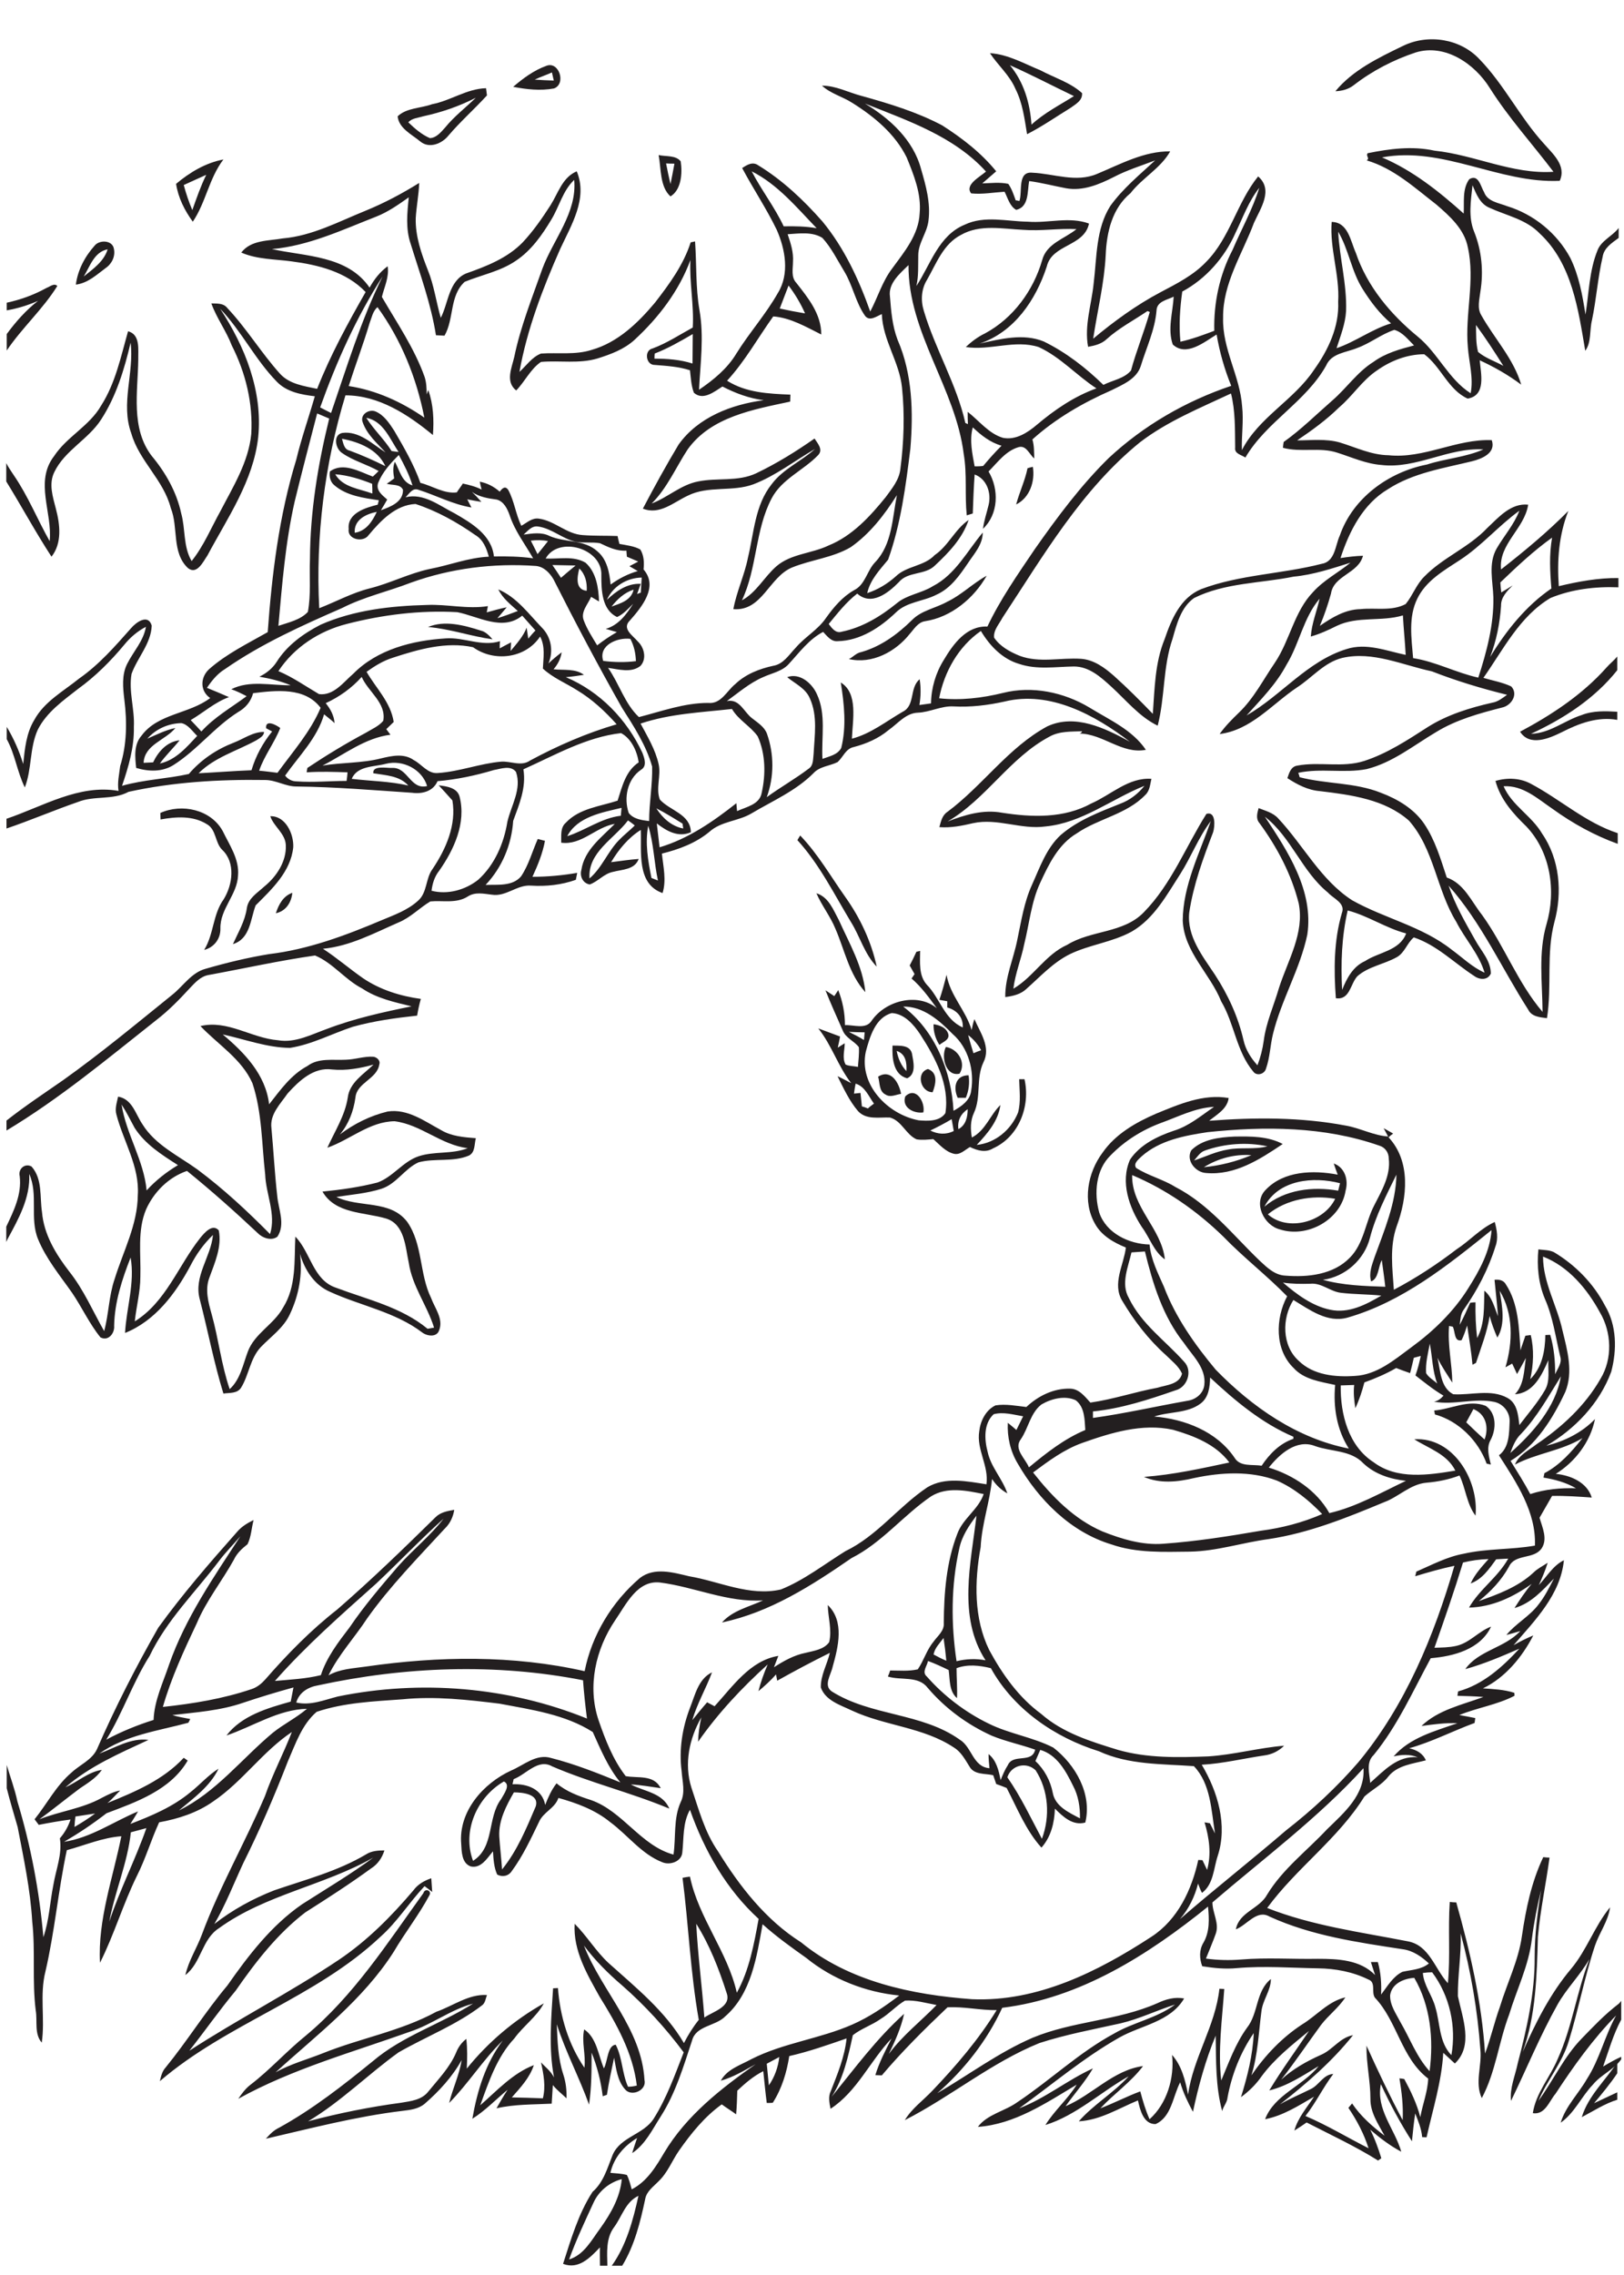 <?xml version="1.0" encoding="utf-8"?>
<!-- Generator: Adobe Illustrator 21.0.2, SVG Export Plug-In . SVG Version: 6.00 Build 0)  -->
<svg version="1.2" baseProfile="tiny" id="Layer_1" xmlns="http://www.w3.org/2000/svg" xmlns:xlink="http://www.w3.org/1999/xlink"
	 x="0px" y="0px" viewBox="0 0 700 980" overflow="scroll" xml:space="preserve">
<path fill="none" d="M72.9,717.1c7.1-20,19.2-37.6,30.7-55.2c-3,3.5-6.3,6.8-9.1,10.5c-10.2,13.5-22.6,25.5-30,41
	c-7.3,11.5-11.6,24.5-18.6,36.2c6.5-3.5,13.4-6.3,20.4-8.5C66.6,732.6,70.4,724.9,72.9,717.1z"/>
<path fill="none" d="M614.7,591.5c1.1,1.9,3.2,3.1,4.8,4.5c-2.1-5.5-2-11.5-3.2-17.2C615.5,583,614.4,587.2,614.7,591.5z"/>
<path fill="none" d="M626.2,571.5c-0.4-0.1-1.2-0.2-1.6-0.3c-0.7,8.2,1.2,16.2,1.4,24.4c-2.3-3.5-4.6-6.9-6.4-10.7
	c1.2,5.4,1.2,12.8,6.8,15.7c7.7,0.5,16.2-2.5,23.4,1.6c4.2,2.3,4.6,7.5,5.1,11.7c3.8-5,7.9-9.8,11.1-15.2c2.3-3.9,1.2-8.6,1.4-12.8
	c-2.8,6.4-6.4,14.2-14.4,14.7c4.1-4.2,3.9-10.2,4.7-15.6c-1.2,2.3-2.5,4.6-3.8,6.9c-0.7-1.5-1.4-3-2.1-4.5c-1,0.5-1.9,1-2.9,1.6
	c3.2-10.8,3.5-23.1-2.5-33c1.1,6.6,2.6,14.3-1,20.2c-1.4-3-2.5-6.1-3.3-9.3c-1.2,6.9-3.8,13.5-5.9,20.2c-0.4,0.2-1.1,0.6-1.5,0.8
	c-0.4-5.7-1.5-11.3-2.3-16.9c-0.7,2.1-1.4,4.3-2.4,6.3C626.7,578.2,627.3,573.5,626.2,571.5z"/>
<path fill="none" d="M595.4,558.1c-5.8-0.6-11.6-0.5-17.4-1.2c-4.7-0.5-8.4-4.4-13.2-3.9c-3.9,0.2-7.9,0.1-11.8-0.5
	c5.9,5.1,12.6,10.1,20.4,11.7C581.3,565.9,588.9,561.9,595.4,558.1z"/>
<path fill="none" d="M570.1,551.2c8.8,2.4,17.9,2.7,26.9,3c-0.4-3.8-1-7.7-1.5-11.5c-1.5,2.9-1.2,7.9-4.6,9.2
	c-1.1-3.5,0.5-7.1,1.5-10.5c4.2-11.5,9.2-23.1,9.3-35.6c-4.3,8.9-8.8,17.7-11.4,27.2C588,542.5,579.8,549.9,570.1,551.2z"/>
<path fill="none" d="M545,519.8c8.8-7.4,20.8-8.8,31.8-6.9c0.2-0.8,0.6-2.4,0.8-3.2C566.1,506.7,551.1,508.1,545,519.8z"/>
<path fill="none" d="M546.5,523.1c8.5,7.7,24.2,3.4,29-6.7C565.4,514.7,554.5,516.5,546.5,523.1z"/>
<path fill="none" d="M651,625.9c9.8-8.8,19.5-19.6,21.8-33c-5.3,8.5-10.3,17.4-17.2,24.8C653.3,619.9,652.1,622.9,651,625.9z"/>
<path fill="none" d="M522.6,819.7c0,4.6,3.1,9,1.4,13.6c-1.3,3.6-2.8,7-4.2,10.6c5,0.7,10.1,0.8,15.2,0.4c11-0.9,22-0.1,33-0.3
	c8.6,0,18.3,0.4,24.7,7c-0.6-1.9-1.2-3.8-1.8-5.6c0.8,0,2.3,0,3,0c1.3,4.6,1.6,9.3,1.4,14c2.7-3.5,5-7.8,9.2-9.8
	c3.9-0.8,8.1-0.9,11.4-3.6c-3.1-3-6.7-5.5-11.1-6.1c-19.5-3-39.4-5.8-57.6-14.1c-5.5-3.2-9.8,3.7-14.5,5.5c1.4-7.5,10.2-8.8,13.5-15
	c6.7-11,17.2-18.8,25.8-28.1c7.3-7.1,16.5-15,15.7-26.2C568.1,783.4,544.6,800.8,522.6,819.7z"/>
<path fill="none" d="M125.3,733.1c0.4-2,0.8-4.1,1.2-6.1c-7.3,2-14.5,4.2-21.7,6.6c-9.8,3.4-20.3,4.1-30.5,5.3
	c2.1,0.7,5.1,1.2,7.7,1.7c-0.2,0.4-0.6,1.2-0.8,1.6c-13,3.5-27.2,5.3-38.4,13.3c6.9-2.5,13.6-6.9,21.2-5.9
	c-12.5,5.8-25.3,11.3-35.8,20.4c5.3-2.4,9.8-6.6,15.7-7.5c-2.4,3.5-6,5.6-9.5,8c-5.8,4.4-11.4,9.1-17.4,13.3
	c8.8-3.5,18.4-4.6,26.8-9.2c2.7-1.4,5.4-2.8,8-3.2c-1.9,1.7-3.5,3.7-5.5,5.4c11.8-4.8,24.1-10,32.9-19.5c0.4,0.3,1.3,0.9,1.7,1.2
	c-7.4,12.7-22.1,17.8-35,22.7c-5.8,4.5-11.9,8.6-18.3,12.3c11.5-1.7,21.3-8.8,31.9-13.1c-1,1.8-2.2,3.6-3.3,5.4
	c9.1-3.5,18.3-7.3,25.8-13.6c4.1-3.3,7.7-7.3,12.2-10.2c-3.7,7.6-10.9,12.6-17.1,18c16-7.8,27-22.2,40.4-33.4
	c4.7-3.7,10.1-6.4,14.8-10.2c-12.4,0.3-23.2,7.6-34.7,11.5C104.1,739.2,115.3,735.9,125.3,733.1z"/>
<path fill="none" d="M47.1,827.8c4.5-13.7,11.2-26.7,16-40.3c-2.2,0.6-4.5,1.2-6.7,1.8C55,802.6,49.5,814.8,47.1,827.8z"/>
<path fill="none" d="M674.7,599.7c-5.4,11.5-12.5,22.9-23.6,29.7c2.9,4.7,5.9,9.4,8.5,14.3c6.3-2.1,13-2.7,19.7-2.5
	c-4.3-2.6-9.1-3.8-14-4.6c0.1-0.5,0.3-1.4,0.4-1.9c6.7-3.5,11.8-9.3,16.4-15.1c-9,5.5-19.8,6.5-29.1,11.4c1.6-4.1,5.9-6.1,9.2-8.7
	c11-7.4,21.1-16.7,27.7-28.3c5.2-8.6,4.7-20-0.3-28.6c-5.5-10.1-13.5-19.7-24.5-24c0,11.3,6.1,21.2,8.4,32
	C675.6,581.8,678.2,591.1,674.7,599.7z"/>
<path fill="none" d="M32.1,787c3-1.8,6-3.7,8.9-5.8c-2.9,0.4-5.7,0.9-8.5,1.3C32.4,784,32.2,785.5,32.1,787z"/>
<path fill="none" d="M633.6,682.1c1.8-4,4.8-7.2,7.7-10.5c-3.7,0.1-7.4,0.6-11,1.5c-3.7,12.3-8,24.5-12.3,36.7
	c3.1-0.1,6.3-0.1,9.4-0.8c5.8-1.2,9.5-6.3,15-8.3c-4.6,9.8-16.1,12.8-26,13.6c-7.7,14.1-14.3,29.1-24.6,41.7c-3.4,3.2-1.8,8-1.5,12
	c5.9-5.3,11.7-11.9,20.5-11c-3.4-1.4-7-1.2-10.4-0.4c7-8.1,17.8-10.8,27.5-14.3c-5.2-0.2-10.3,0.5-15.5,1.2
	c7.3-6.9,17.6-9,26.7-12.5c-3.7-0.3-7.4-0.5-11.2-0.5c0.1-0.5,0.2-1.4,0.3-1.9c10.7-2.9,19-10.5,26.4-18.4
	c-7.6,3.3-15.3,6.6-23.3,8.8c5.8-8.1,17-9.1,23.7-16.4c-2,0.6-4,1.2-6,1.7c4.1-4.9,10-8,13.9-13.2c2.7-3.4,4.7-7.3,6.6-11.1
	c-4.9,5.1-9.9,10.7-17,12.7c2.3-3.6,4.6-7.2,7.4-10.4c-7.9,5.7-17,10-27,10.2c4.5-7.9,12.4-13,16.6-21.1c-1.7,0.1-3.4,0.2-5.2,0.3
	C641.7,675.8,638.7,680.3,633.6,682.1z"/>
<path fill="none" d="M137.1,726.1c-4.3,0.6-8.1,3.1-9.4,7.4c6.2,1.4,12-1.1,17.9-2.6c35.7-7.4,73.6-4.2,107.3,9.5
	c-0.7-5.5-1.3-11-1.7-16.5C213.6,716.5,174.5,718,137.1,726.1z"/>
<path fill="none" d="M518.9,502.8c7.1-0.6,14-2.4,20.5-5.2C532.2,497.1,524.9,498.9,518.9,502.8z"/>
<path fill="none" d="M557.6,560c-5.1,7.8-5,19.8,2.3,26.2c6.3,6.2,15.9,7.1,24.3,6.5c9.5-0.5,17-6.9,24.2-12.3
	c9.6-7,18.3-15.4,24.6-25.5c4.8-7.6,9.4-15.9,10-25c-18.9,15.2-38.4,31-62.1,37.7C572.2,570,564.5,564.2,557.6,560z"/>
<path fill="none" d="M217.2,767.4c-11.6,6.7-18.1,21.3-13.3,34.2c9.5-6,6-18.5,12.1-26.6C217,772.9,220.3,768.9,217.2,767.4z"/>
<path fill="none" d="M413.5,667c-3.5,15.9-3.5,32.5-1.2,48.6c4.1-1,8.4-1.2,12.5-0.4c-12.2-18.7-6.3-41.7-4-62.3
	C417.6,657.2,414.5,661.7,413.5,667z"/>
<path fill="none" d="M426.6,710.6C432.2,721,439.3,731,449,738c9.3,8.2,21.4,11.9,33.1,15.5c12.6,3.7,25.9,3.4,38.9,2.8
	c11-0.7,21.7-3.6,32.7-4.6c-2.3,2.3-5.3,3.8-8.6,4.2c-9,1.3-17.9,3.4-26.9,4c6.9,11.5,11.2,25.9,6.9,39.2c-1.8,5.4-1.9,12.3-6.8,16
	c-0.7-1.3-1.2-2.6-1.7-4c-1.4,5.6-4,10.9-7.8,15.3c14.9-13,30.6-25.2,45.7-38.2c11.3-8.8,21.9-18.6,31.3-29.5
	c20.3-24.5,32.5-54.3,41.3-84.5c-5.7,1.2-11.3,2.8-16.9,4.5c0.1-0.5,0.4-1.5,0.5-2c6.7-2.8,13.2-6.4,20.4-7.7
	c10.1-2.3,20.5-1.7,30.7-3.5c0.6-14.5-8-27.2-15.5-38.9c4.4-3.5,4.4-9.6,4.6-14.7c0.1-3.9-2.8-7.5-6.6-8.3c-8.6-1.9-17.4,1.5-26-0.1
	c1.7-0.3,3.1-1.3,4.1-2.6c-4.3-2.5-8.2-5.7-12.1-8.7c1-2.7,1.7-5.6,2.3-8.4c-0.7,0.2-2.2,0.6-3,0.8c-0.5,2.2-1,4.4-1.6,6.6
	c-2-0.8-4-1.5-6-2.2c-4.3,2.6-9,4.5-13.7,6.2c-1,3.8-2.3,7.5-3.9,11.1c-0.6-3.3-0.9-6.7-0.5-10c-1.9,0-3.9,0.1-5.8,0.2
	c-0.3,12.2,3.2,26.1,14.2,33.1c10,7.6,23.6,5.4,35.2,3.6c-3.6-7.1-11.4-9.5-17.7-13.5c16.8-1.1,27.9,17.7,26.4,32.9
	c-3.8-5.1-4.2-11.7-6.9-17.3c-4.6,1.7-9.4,2.7-14.2,3.1c-7,0.5-12,6-18.3,8.4c-16.1,6.7-32.5,13.3-49.8,15.9
	c-11.3,1.6-22.3,5.3-33.8,5.4c-11.3,0.1-23,0.7-33.9-3.1c-17.6-5.3-31.4-19.1-40.4-34.8c-3.2-5.3-4.6-11.4-4.3-17.6
	c1.2,1,2.5,2.1,3.7,3.1c1-2,1.9-3.9,2.9-5.9c-4.2-0.7-8.5-2-12.7-0.9c-4.3,4.1-4,10.9-2.6,16.2c1.4,6.6,6.4,11.6,8.5,17.9
	c-2.7-1.5-4.9-3.6-6.6-6.2c-0.9,9.8-4.3,19.3-4.7,29.2C420.3,680.9,419.9,696.8,426.6,710.6z M618.5,609.3c-0.1-0.4-0.2-1.3-0.3-1.7
	c7.4-0.6,14.8-4.9,22.2-2c4.7,3.3,4.6,10,2.1,14.7c-1.9,3.3-0.8,7.1,0.1,10.6c-0.5-0.1-1.4-0.3-1.8-0.4
	C637.1,620.7,628.7,612.1,618.5,609.3z"/>
<path fill="none" d="M635.2,607c-1,1.9-2.1,3.8-3.1,5.7c2.6,2.5,5.2,5.1,7.9,7.5C641.8,615,640.7,609.2,635.2,607z"/>
<path fill="none" d="M221.5,772.1c-3.3,5.8-6.6,12-6.3,18.9c0.3,4.8,0.8,9.5,1.2,14.3c6.5-8,10.5-17.7,14.5-27.1
	C232.6,772.8,225.2,772.1,221.5,772.1z"/>
<path fill="none" d="M297.4,735.7c2.2-5.5,3.6-12.5,9.5-15.3c-2.6,7-6.4,13.4-8.5,20.6c2.1-2.6,4.2-5.2,6.4-7.7
	c1.1,0.6,2.1,1.1,3.2,1.7c7.8-8.5,15.3-19.8,27.5-21.7c-0.6,1.6-1.2,3.3-1.9,4.9c4.2-2.7,8.7-5.2,13.6-6.2c3.5-1,7.9-1.4,10.2-4.6
	c1.3-5.3-0.5-10.7-0.6-16c7.3,6.9,4.5,18.1,2.1,26.6c-0.7,3.4-4.1,8-0.4,10.6c16.8,10.8,38.8,9.1,55.2,20.8
	c5.4,3.2,5.6,11.7,12.8,12.3c-0.1-2-0.3-4-0.4-6.1c3.4,2.7,4.4,7.1,5.2,11.2c0.9-2.2,1.9-4.4,3.1-6.4c2.2-5.3,10.4-0.6,11.8-6.7
	c-6.2-2.3-12.6-3.5-18.7-6c-10.6-4.7-20-11.8-27.6-20.6c-4.1-5.4-11.5-3.1-17.2-4.9c0.2-0.6,0.7-2,1-2.6c4,0,8,0.4,11.9-0.5
	c2.6-3.7,3.8-8.2,6.7-11.8c1.8-2.5,4.9-4.7,4.5-8.2c0.2-12.9,1.2-26.1,5.8-38.3c2.4-6.7,9.1-10.5,11.4-17.2
	c-7.4-1.5-15.8-3.2-22.7,1c-12,8.2-21.2,20-34.3,26.6c-17.1,11.8-35.2,23.4-55.8,27.7c4.5-5.2,11.6-6.7,17.7-9.5
	c-15.3,1.1-29.5-5.8-44.4-7.7c-9.8-1.1-14.7,9.4-19.3,16.2c-8.5,12.5-12,28.6-7.2,43.1c2.9,8.4,6.2,17,11.7,24.1
	c5.3,0.9,12.2-0.8,15.1,5.2c-4.3-0.6-8.6-1.4-12.9-1.6c5.7,3,13.8,3.6,16.6,10.4c-16.5-7-34.1-11.1-50.5-18.2
	c-6.1-3.4-11.2,3.5-16.6,5.5c-0.1,0.5-0.4,1.6-0.5,2.2c6.2-0.3,12.8,2.1,14.1,8.9c1.2-3.3,2.6-6.5,4.9-9.3c4.3,3.6,9.6,5.5,14.8,7.2
	c13.7,4.8,21.4,19.7,35.6,23.5c1.1-7.5-0.1-15.5,3.1-22.6c2.1-4.2,0.7-8.9,0.3-13.3C292.5,753.7,294,744.4,297.4,735.7z"/>
<path fill="none" d="M434.2,765.6c5.8,8.3,10.1,17.5,14.9,26.5c3.6-9.6,2.9-20.8-2.7-29.5C442.5,758.8,435.9,760.3,434.2,765.6z"/>
<path fill="none" d="M402.4,712.7c1.8,1,3.7,1.8,5.5,2.7c-0.3-3.3-0.7-6.5-1.2-9.8C405,707.8,402.9,709.9,402.4,712.7z"/>
<path fill="none" d="M511.9,603.4c3.5-0.5,6.8-3.1,7.2-6.8c0.9-7.3-5.1-12.6-8.8-18.1c-9-11.4-13.4-25.5-16.8-39.4
	c-1.9,0.1-3.8,0.2-5.8,0.4c-1.5,6.3-4.7,13.5-1.1,19.7c5.3,11.2,15.7,18.4,23.8,27.4c3.8,3.9,1.4,11-3.7,12.3
	c-11.6,4-23.4,8-35.7,9.1c0,0.7,0,2.1,0,2.8C484.8,608.9,498.3,605.8,511.9,603.4z"/>
<path fill="none" d="M573,651.7c11.7-2.7,22.3-8.8,33-13.9c-6.7-0.7-13.4-2.8-18.3-7.5c-5.4-5.8-13.9-4.9-20.9-7.5
	c-8-3-15.3,3.5-20,9.3C557.4,635.3,567.4,641.9,573,651.7z"/>
<path fill="none" d="M501.8,554.2c5,13.2,13.3,24.9,22.3,35.7c15.7,16.1,35,29.6,57.4,34c-5.2-8.1-6.8-17.9-5.9-27.4
	c-6.2-1.4-13.3-2.2-17.9-7.3c-8.2-8-8-21.4-2.8-30.9c-8.7-9-18.7-16.7-27.5-25.7c-11.5-11.1-24.6-20.3-39.3-26.5
	c-0.3,13.9,12.7,23.1,14.1,36.3c-4.9-3.4-6.5-9.3-9.9-13.9c-5.5-8.4-9.4-19.4-5.1-29.1c4.2-6.5,11.6-10,18.8-12.4
	c6.6-1.9,11.8-6.5,17.4-10.3c-8.1,0.4-15.3,4.2-22.8,6.9c-8.2,3.1-15.7,7.8-21.8,14c-6.4,6.2-7.3,16.4-4.9,24.6
	c3,9,12.9,13.6,21.8,13.8C496.2,542.6,499.3,548.4,501.8,554.2z"/>
<path fill="none" d="M492,498.1c-1.3,1.3-3.7,3-2.4,5c5.3,3.4,11.5,4.9,16.9,8.2c14.6,7.5,24.8,20.7,36.4,31.8
	c3.1,2.9,6.5,6.2,11,6.4c9.6,0.8,20.7-0.4,27.8-7.7c6.1-6.1,6.7-15.1,10.5-22.5c3.2-6.3,7.2-12.9,6.3-20.3c0-2.5-1.6-4.8-4.1-5.5
	c-23.7-8.3-49.4-8.4-74.1-5.8C510.4,489.1,499.9,491.2,492,498.1z M574.9,501.3c4.8,1.7,6.3,7.1,5.1,11.7
	c-2,12.6-16.5,20.5-28.3,16.7c-6.9-1.7-11.7-11.4-6.2-17c7.8-8.3,20.6-8.6,31.1-6.5C576,504.5,575.4,502.9,574.9,501.3z
	 M552.9,492.8c-9.8,6.6-20.6,13.6-33,12.5c-4.5-0.2-8.9-5.4-6.5-9.8c4.8-4.9,12.1-5.7,18.6-5.9C539.1,489.5,546.5,489.4,552.9,492.8
	z"/>
<path fill="none" d="M557.5,619c-13.6-5.8-25.2-15.5-35.9-25.5c-0.1,4-0.5,8.6-4.1,11.2c-5.7,4.3-13.5,3.4-20,5.6
	c13.2,1.1,26.9,6.4,34.6,17.7c2.4,4,7.8,2.8,11.7,3.5c3.4-5.1,7.8-9.6,13.7-11.5C557.5,619.7,557.5,619.2,557.5,619z"/>
<path fill="none" d="M445.3,634.3c8.2,10.3,17.7,20.1,29.9,25.4c8.3,3.3,17.2,6,26.2,5.3c14.1-1,28.1-3.3,42-5.6
	c9.1-1.2,18.1-3.5,26.5-7.2c-5.6-5.9-12.1-11.2-19.5-14.4c-11.4-4.3-24-3.5-35.7-1.1c-7.1,1.7-14.8,2.5-21.6-0.5
	c12.4-1,24.6-3.7,36.8-6.2c-5.8-7.9-15.2-11.6-24.3-14.1c-13.3-2.8-26.8,1.3-39.2,5.7C458.5,624.4,451.9,629.4,445.3,634.3z"/>
<path fill="none" d="M443.5,632.1c7.5-6.2,15.2-12.3,24.3-16.1c-0.3-4.4-0.2-9.9-4.1-12.8c-4.7-2.3-10.5-0.8-14.8,1.8
	c-4.8,3.7-5.6,10.2-8.9,15.1C436.8,624.2,442,628.3,443.5,632.1z"/>
<path fill="none" d="M546.3,493.8c-8.9-1.9-18.3-1.2-26.9,1.8c-2.1,0.7-3.3,2.6-4.7,4.2c4.8-1.6,9.4-3.9,14.5-4.7
	C534.9,494.1,540.7,495.2,546.3,493.8z"/>
<path fill="none" d="M411.1,478.5c3.4-1.9,7-4.4,7.6-8.6c1.4-8.7-1.2-18.6-8-24.5c-5.7-5.8-12.6-11.9-21.2-11.8
	C403.2,444,410.2,461.6,411.1,478.5z M416.3,472.9c-0.9,0-2.6,0-3.5,0c-2-4.4-1-9.7,4.7-9.7C417.9,466.5,417.5,469.8,416.3,472.9z
	 M413.6,462.5c-5.7,1.4-8.1-7.1-5.9-11.5C412.8,451.8,416.6,457.8,413.6,462.5z M408.7,445.3c0.8,2.6-2.3,3.5-3.8,4.8
	c-1.7-2.7-2.6-5.7-2.5-8.9C405,441.6,407.9,442.6,408.7,445.3z"/>
<path fill="none" d="M150.8,700.9c6.2-9.3,13.6-17.8,20.9-26.3c6.2-7.1,13.8-13,19.6-20.5c-10.1,9-19.3,18.8-29.1,28
	c-15,13.4-30.2,26.7-43.5,41.9c6.6-0.6,13.3-0.9,19.8-2.5C140.9,713.8,145.9,707.3,150.8,700.9z"/>
<path fill="none" d="M86.1,533c1.9-2.2,5.3-6.5,8.1-3.4c1.4,7.2-1.7,14-4.1,20.5c-1.9,5.1-0.4,10.5,1,15.5c3,10.7,4.2,21.9,7.8,32.4
	c4.7-4.2,5.7-10.5,7.8-16.1c2.9-7.9,11.2-11.8,15.2-19c5.8-9.2,4.8-20.3,5.3-30.6c6.6,6.8,7.6,18.7,17.5,22
	c13.5,5.1,28.1,8.3,39.5,17.7c0.7-0.1,2.1-0.4,2.8-0.5c-3-9.5-9.4-17.8-10.9-27.9c-1.5-6.9-1.7-16.7-9.8-19.1
	c-9.4-2.7-21.8-1.8-27.4-11.6c8-0.8,15.9-1.9,23.7-3.9c6.7-2.4,10.9-9,17.7-11.3c6.9-2.3,14.4-0.8,21.2-3.5
	c-11.4-1.4-20.2-10.2-31.5-11.6c-10.8,0.1-19.2,8-29,11.4c3.2-7.1,7.6-13.7,8.8-21.6c0.9-6.5,6.8-10,11.1-14.2
	c-5.8,1.6-11.9,2.7-17.9,2.1c-7.9-1.1-14.2,4.9-19.1,10.3c-3.1,4.5-7.9,9.1-7,15c0.9,9.7,1.4,19.5,2.5,29.2
	c0.6,5.7,3.6,12.2,0.1,17.5c-2.5,2-6.5,0.7-8.6-1.6c-9.8-9.3-19.9-18.3-30.4-26.7c-7.9,2.7-14.2,9-17.6,16.5
	c-3.9,9.2-2.2,19.4-2.5,29.1c0,6.4-1.7,12.6-2.6,18.9C71.4,560.6,76.7,544.9,86.1,533z"/>
<path fill="none" d="M228.6,327.6c11.9-6.4,24.3-11.8,37.3-15.6c-5-5.7-10.6-10.9-17.1-14.7c-4.9-3.1-10.4-5.4-14.7-9.3
	c0.2-4.7,1.1-9.5-1.2-13.8c-6.3,9.6-19.9,11.1-28.9,4.6c-11.6-2.5-23.5,0.9-34.5,4.5c-4.2,1.3-7.9,3.5-11.4,6.1
	c4.1,7.1,10.4,13.2,11.7,21.6c-1.1,1-2.1,2.1-3.2,3.1c0.6,0.8,1.2,1.6,1.8,2.4c-11,1.4-19.7,8.4-29.3,13.3c8.4-1.3,16.9-1,25.2-3.1
	c4.6-1,9.9-2.2,14.1,0.7c3.5,1.8,6.1,6,10.4,5.6c9.3-0.5,18-4,27.3-4.9C220.2,327.8,224.7,330.3,228.6,327.6z"/>
<path fill="none" d="M372.7,444.7c-2.3-0.1-4.5-0.1-6.8-0.2c2.2,1.1,4.3,2.3,6.5,3.5C372.5,446.9,372.6,445.8,372.7,444.7z"/>
<path fill="none" d="M132.1,332.5c0.1-0.5,0.3-1.4,0.3-1.9c8.2-5.4,16.5-10.5,25.1-15.1c2.6-1.5,5.6-2.8,7.6-5.2
	c1.4-7.7-6.5-12.5-9.3-18.9c-4.3,4.8-9.6,8.6-15.5,11.3c2.1,2.5,3.6,5.4,3.8,8.6c-1.4-1.4-3-2.5-4.5-3.8
	c-3,10.2-10.8,17.9-16.8,26.4c1.1,1.6,3,2.5,5,2.5c7.1,0.5,14.3-0.1,21.5-0.2c0.2-1.3,0.3-2.6,0.3-4
	C143.9,332.2,138,332,132.1,332.5z"/>
<path fill="none" d="M152.2,290.2c10.4-10.5,25.5-14.4,39.8-15.2c7.9-0.6,15.6,3.7,23.4,1.2c0,1,0,2.1-0.1,3.1
	c1.6-0.9,3.3-1.7,4.9-2.6c0,1.2-0.1,2.5-0.2,3.7c2.6-3.1,5.4-6.2,6.9-10c0.1,1.6,0.5,3.1,0.7,4.7c1.1-1.2,2.1-2.3,3.1-3.5
	c-1.9-2.1-3.8-4.3-5.7-6.4c-8.5,6.9-18.9,0.3-28-1.5c-16-0.9-32.2,1.1-47.7,5.1c-11.8,3.1-22.6,10.1-29.4,20.3
	c6.2,2.6,11.8,6.5,17.5,9.9C143.8,299.8,148,293.9,152.2,290.2z M207.1,271.6c2.2,0.5,3.7,2.1,5.2,3.8c-9.3-1.3-18.3-4.4-27.8-5.3
	C191.6,267.1,199.9,269.3,207.1,271.6z"/>
<path fill="none" d="M368.9,466.8c-0.3,1.4-0.5,2.9-0.7,4.3c0.9-0.1,1.8-0.2,2.8-0.3c0.2,1.9,0.4,3.8,0.6,5.8
	c0.9,0.2,1.8,0.6,2.6,0.9c0.8-0.8,1.7-1.5,2.6-2.1C374.5,472.3,372.9,468.1,368.9,466.8z"/>
<path fill="none" d="M166.5,329c-5.1,1.4-12.4,0.7-14.8,6.5c8.1,0.9,16.4,1,24.4,2.9c-3.9-4.3-9.8-4.4-15.1-5.3
	c-0.4-3.4,5.6-2.2,8.1-2.3c6.8-0.4,7.9,9.6,15.2,7.8C182,331.4,173.7,327.2,166.5,329z"/>
<path fill="none" d="M119.2,285.1c4.5-7.2,11.5-12.3,19-16.1c14.4-6.2,30.3-8.1,45.8-8.5c8.8-0.4,17.5,1.9,26.3,0.5
	c-0.1,0.9-0.3,1.8-0.5,2.7c2.8-0.9,5.7-1.6,8.6-2.2c-1.3,1.6-2.6,3.1-4,4.7c3-0.9,5.9-2,8.8-3.1c-3.1-2.8-6.6-5.5-8.4-9.3
	c7.9,3.4,13,10.6,18.9,16.6c4,4,4.8,10.1,2.7,15.3c1.8-1.7,3.7-3.3,5.7-4.8c-0.4,2.7-1.7,5.2-3.5,7.3c4.4,0.4,9.4-0.5,13.1,2.4
	c-2.6,0.5-5.2,0.8-7.8,1c14.7,6.3,26.3,18.3,33,32.6c0.9,2.3,2.1,5.7-0.6,7.3c-5.9,4-7.5,12.2-5.3,18.6c2.1,2.6,5.7,3.1,8.8,3.5
	c0-7.9,1.5-15.7,1.3-23.5c-2.6-9.2-7.9-17.3-13-25.3c-10.3-18.2-20.1-36.7-29.5-55.3c-1.6-2.9-4.2-5.5-7.6-5.8
	c-18.2-1.3-36.7,1-53.9,7.2c-9.8,3.8-20.1,6.2-29.6,10.9c-17.4,7.6-34.9,15.4-50.5,26.3c-3.2,2-5.6,5-7.8,8.1c3.2,1.3,6.3,2.7,9.5,4
	c-6.1,2.2-10.9,6.7-16.5,9.9c1.6,1.6,3.1,3.3,4.6,4.9c5.6-6.2,12.9-10.3,19.5-15.2c-2.2-1.1-4.3-2.2-6.6-3c7.9-4,17.1-1.6,25.6-1.7
	c-4.3-1.9-8.9-2.9-13.5-3.7C114.7,290,117.4,287.9,119.2,285.1z"/>
<path fill="none" d="M422.9,452.4c-1.5-2.5-3.3-4.8-5.6-6.6c0.7,2.6,1.5,5.2,2.3,7.8C420.7,453.2,421.8,452.8,422.9,452.4z"/>
<path fill="none" d="M465.5,783.3c0.1-4.9-0.7-9.7-3-14.1c-3.1-6.3-6.9-13.3-14.1-15.4c-0.7,1.6-1.4,3.2-2.1,4.8
	c3.9,3.7,6.5,8.5,7.5,13.7C454.9,778.2,460.8,780.7,465.5,783.3z"/>
<path fill="none" d="M386.5,452.7c0.6,3.3,1.9,6.3,4.2,8.7C390.9,457.7,390.4,454,386.5,452.7z"/>
<path fill="none" d="M407.4,479.5c1.9-12.4-4.3-24-10.9-34c-2.8-4.2-6.7-8.8-12.2-9.1c-7.1,2-9.5,10.3-11.2,16.6
	c-3.1,14.4,9.5,27.1,22.8,29.6C399.8,482.9,405,483.2,407.4,479.5z M384.6,450.3c3,0.1,7.5-0.4,8.4,3.5c0.6,3.5,2,8.8-2.1,10.6
	C384.9,462.9,384.5,455.5,384.6,450.3z M381.6,471.4c-2.9-1.3-2.4-5.1-3.2-7.7c5.5-3.4,9,2.6,9.9,7.4
	C386.1,471.5,383.7,472.8,381.6,471.4z M398,479.3c-4.1,0.6-9.4-2.1-7.8-6.9C394.8,467.8,398.9,474.8,398,479.3z M402,470.5
	c-5.3,0-7.3-8.5-2-10C404.5,462.2,403.3,467.1,402,470.5z"/>
<path fill="none" d="M401,487c3.3,1.6,6.8,1.8,10.1,0.2c-0.3-1.7-0.6-3.4-0.9-5.1C407.2,483.9,404.1,485.5,401,487z"/>
<path fill="none" d="M413.1,486.4c3.3-1.7,4-5.2,4-8.6C414.1,479.8,412.6,482.8,413.1,486.4z"/>
<path fill="none" d="M76.7,502c-6.9-4.5-14.2-9-18.7-16.1c-1.9-3.4-3.5-6.8-5.6-10c2,12.8,9.6,24,10.8,37
	C67.2,508.6,71.8,505,76.7,502z"/>
<path fill="none" d="M270.2,239.7c-0.1-0.9-0.1-1.7-0.2-2.6c-4.1,0.3-7.8-1.5-11.4-3.2c-3.4-0.7-7,0-10.4-0.6
	c-5.8-1.3-10.4-5.8-16.3-6.6c-2.8-0.4-4.4,2-6.2,3.5c3.7-0.5,7.7-1.2,11.2,0.6c6.6,2.9,14.9,1.4,20.6,6.6c4.3,3.4,5.2,9.1,5.7,14.3
	c3.5-2.6,7.5-4.5,11.7-5.8c-1.2-0.7-2.4-1.5-3.6-2.2c1.2-0.7,2.5-1.4,3.8-2C273.4,241.1,271.8,240.4,270.2,239.7z"/>
<path fill="none" d="M276.2,255.3c0.1-2.2,0.3-4.3,0.4-6.5c-6.3,0.1-12.4,3.7-15,9.6c4-3.9,8.8-7.2,14.6-6.9
	c-0.5,1.5-1.1,2.9-1.6,4.4C275,255.7,275.8,255.4,276.2,255.3z"/>
<path fill="none" d="M273.1,254c-3.9,1.3-7,4.1-9.5,7.3C267.5,259.9,272.1,258.6,273.1,254z"/>
<path fill="none" d="M263.4,959.3c-3.5,4.8-3,10.9-2.9,16.6h1.8c6.3-8.8,9.2-19.7,11.5-30.1C268.3,948.4,266.8,954.7,263.4,959.3z"
	/>
<path fill="none" d="M697.1,886v-16c-3.4,6.4-5.4,13.4-7.8,20.2C691.8,888.7,694.4,887.2,697.1,886z"/>
<path fill="none" d="M697.1,901.3V893c-3,4.5-6.6,8.7-10,12.9C690.4,904.4,693.7,902.8,697.1,901.3z"/>
<path fill="none" d="M159.4,139.1c-2.8,9.1-6.2,18.1-9,27.1c11.8,1.9,22.8,6.9,32.6,13.6c-3.2-17-10-33.6-20.2-47.6
	C160.7,134,160.3,136.8,159.4,139.1z"/>
<path fill="none" d="M164.9,119.1c-11.3,17.6-19.8,36.8-26.9,56.4c1.6,0.8,3.2,1.6,4.7,2.4C149.5,158.1,155.6,137.9,164.9,119.1z"/>
<path fill="none" d="M133.6,241c0.1-20.5,3.4-40.7,8.3-60.6c-1.7-0.7-3.5-1.5-5.2-2.2c-3.3,12.6-6.6,25.3-9.7,38
	c-4,17.6-5.3,35.6-6.9,53.5c4.4-1.5,9.4-2.5,12.7-6C134.1,256.2,133.3,248.5,133.6,241z"/>
<path fill="none" d="M78.1,311.4c-5.5,0.1-11,2.5-14.7,6.7c4-1.7,7.9-3.6,12.1-4.6c-4.3,5.3-13.4,7.1-13.7,15
	c1.4-0.1,2.7-0.1,4.1-0.2c2.3-4.7,5.9-9,11.4-9.5c-2.7,3.5-5.9,6.5-8.5,10c6.9-1.5,11.5-7,16-12C82.8,315,81.1,312.1,78.1,311.4z"/>
<path fill="none" d="M160.5,212.6c0-1.4,0-2.8-0.1-4.1c-5.1-2-10.4-3.8-15.9-4.1C147.8,210,154.9,210.5,160.5,212.6z"/>
<path fill="none" d="M152.8,229.4c4.9-0.7,7.6-4.9,9.5-9C157.8,221.4,152.5,223.9,152.8,229.4z"/>
<path fill="none" d="M274.1,284.8c0-3.4-0.8-6.7-2.4-9.6c-5.5-0.7-13.9,2.7-11.8,9.5C264.7,285.3,269.4,285.4,274.1,284.8z"/>
<path fill="none" d="M236.2,233.1c-2.4-0.6-4.9-0.5-7.4-0.2c1,2,2,3.9,2.9,5.9C233.2,236.9,234.7,235,236.2,233.1z"/>
<path fill="none" d="M447,183c7.7-6.5,16.1-12.3,25.7-15.7c-8.6-5.6-15.5-13.6-24.9-17.8c-10.3-3.3-20.9,1.7-31.4,0
	c2.5-2.3,5.2-4.4,8.3-5.9c12.2-6.5,20.8-18.4,24.6-31.5c1.9-7.3,9.6-9.1,14.8-13.4c-7.7-0.5-15.3,0.9-23,0.3
	c-8.9-0.4-18.6-2.5-26.8,2.2c-7.6,3.9-10.6,12.4-14.6,19.3c-2.6,4-2.9,8.9-1.4,13.4c4.8,16.5,14.1,31.4,17.9,48.3
	c0.3,0.1,0.8,0.4,1.1,0.5c-0.1-1.8-0.1-3.5-0.1-5.3c5,3.8,9.1,9.3,15.4,11.2C437.9,189.7,443,186.4,447,183z"/>
<path fill="none" d="M668.7,253.5c-0.6-7.3-1-14.6,0.3-21.9c-8,5.8-15.2,12.5-22.3,19.3c0,1.4,0.2,2.9,0.4,4.3c1.6-1,3.2-2,4.9-3
	c-2.4,2.4-5.1,5.1-5,8.8c-0.5,7.5-1.9,15-4.7,22C649.1,271.7,657.6,261,668.7,253.5z"/>
<path fill="none" d="M537.3,308.1c15-8.6,26.2-23.4,43.1-28.6c8.6-2.8,17.1,0.8,25.5,2.5c-0.3-5.7-0.9-11.3-1.2-17
	c-9.3,2.8-19.6,0.2-28.5,4.5c-3.6,1.8-7.3,3.5-11.2,4.6c0.3-5.6,2.5-10.9,3.7-16.4c-7,8.3-8.6,19.4-14.3,28.5
	C550.1,294.6,543.5,301.3,537.3,308.1z"/>
<path fill="none" d="M637.2,291.8c3.6-11.2,6.7-22.7,6.5-34.5c-0.2-7-2.3-14.6,1.4-21.1c3.2-5.5,7.5-10.3,9.8-16.3
	c-9,6.5-16.3,15.3-25.7,21.3c-6.9,4.5-14.6,8.9-18.3,16.6c-3.9,7.9-2.5,17-1.8,25.5C618.8,284.9,627.6,289.7,637.2,291.8z"/>
<path fill="none" d="M578.5,426.4c2-5,4.7-10.1,9.9-12.4c5.9-3.9,15-4.4,17.7-11.9c-8.8-2.3-16.4-7.6-25.2-9.9
	C578.3,403.4,577.9,415,578.5,426.4z"/>
<path fill="none" d="M432.1,266c-1.5,2.7-4,5.4-3.6,8.6c2.5,3.8,6.8,6.1,11,7.8c8.5,3.1,17.7,0.7,26.5,1.3
	c5.5,0.3,10.1,3.8,14.1,7.3c5.8,5.2,11.4,10.8,16.8,16.4c0.8-10.8,1-22,5.1-32.2c2.9-8.4,6.9-17.8,15.7-21.5
	c16.6-6.4,34.8-6.6,51.9-10.9c5.9-0.9,5.9-7.8,7.9-12.2c5.6-16.2,21.1-27.4,37.6-30.6c8-2.6,16.6-3,24.3-6.5
	c-15.1-0.9-28.8,8.5-44,6.7c-6.7-0.4-12.8-3.3-19-5.3c-7.6-2.5-15.7,0-23.4-2.1c0.1-0.6,0.3-1.9,0.3-2.5c7.6-5.3,14.1-11.9,21.1-18
	c6.1-5.3,10.7-12.2,17.6-16.5c5.1-3.8,11.4-5.5,17.5-7.1c-2.6-2.5-4.9-5.7-8.5-6.7c-5.7,1.8-10.4,5.7-16,7.8
	c-4.7,2-11.1,2.2-13.4,7.6c-8.8,15.6-25.7,24.1-34.8,39.6c-1.7-1.2-4.8-1.6-4.4-4.3c-0.1-7.9,0.1-15.8-1.8-23.5
	c-13.4,6.3-27.4,11.9-39.2,21C466.2,210.8,449.7,239.3,432.1,266z"/>
<path fill="none" d="M514.8,257.9c-5.7,4-7.4,11.3-9.3,17.6c-4.2,12.1-3.2,25.1-6.4,37.4c-8.1-3.8-13.7-11-20.1-16.9
	c-4.5-4.1-9.5-8.7-16-8.6c-7.9,0.1-15.9,1.5-23.6-1.1c-7.3-2.1-12.8-7.9-16.5-14.2c-9.7,6.7-15.8,17.5-18,29
	c9.2,0.9,18.5-0.1,27.5-2.3c12.6-3.2,26.2-0.3,37.3,6.3c8.6,5.3,18.5,9.6,24.3,18.2c-10.3,1.9-18.4-6.9-28.6-7
	c0.5-0.1,0.9-0.5,1.1-1c-4.7,0.2-9.7-0.1-14,2.3c-17.2,9.1-27.3,26.9-44,36.6c7.5-2.9,15.4-5.3,23.5-3.8c12.9,2,26.8,2.5,38.5-4
	c8.6-3.7,16-11.3,25.9-10.6c-0.5,2.4-0.7,5.2-2.7,7c-8,8.3-20.2,10.1-29.5,16.5c-7.8,4.7-12,13.2-15.7,21.2
	c-4,8.3-4.7,17.6-6.9,26.4c-1.3,6.5-3.9,12.7-4.7,19.3c8.7-5.1,13.8-14.7,23.2-18.9c10.3-6.4,24.2-4.9,33-14
	c11.9-12.1,18.1-28.3,27-42.4c4-1.3,3.7,5.4,2.9,7.9c-4.3,11.2-8.6,22.6-10.3,34.6c-1.1,10.2,5.7,18.8,11.1,26.8
	c5.6,8.6,10,18.1,12.3,28.2c0.9,4.1,3.2,7.7,6,10.8c1.3-3.4,2.2-6.9,2.7-10.5c1-7.9,4.3-15.3,6.6-22.9c3.9-11.7,11-23.4,8.5-36.3
	c-3.1-12.6-9.3-24.2-16.9-34.6c-1.7-1.9-1-4.3-0.4-6.5c3,1.1,6.3,2,8.5,4.5c10.8,11.5,18.2,26.4,31.8,35.2
	c13.9,7.8,30,11.2,42.8,21.2c4.7,3.4,8.9,7.6,14.3,10c-2.5-8.1-8.5-14.4-12.2-21.9c-8.5-13.7-9.5-31.3-20.4-43.6
	c-10.5-9.2-25-11.2-38.3-12.7c-5.2-0.4-9.9-2.8-14.1-5.6c0.8-2.2,1.5-5,4.3-5.4c9.5-1.8,19.4,1,28.8-2c9.9-3.2,18.7-9.1,27.4-14.6
	c8.4-5.4,18.1-8.3,27.8-10.5c2.5-0.4,4.4-2,6.4-3.4c-11-2.7-21.8-6-32.4-10.1c-12.7-2.7-25.4-8.8-38.6-5.8
	c-7.8,1.8-13,8.5-19.5,12.7c-10.8,7.1-19.8,18.4-33.4,20.1c2.4-3.4,5.4-6.3,8.3-9.2c6.4-6.2,10.4-14.3,15.5-21.5
	c6.5-9.6,8.3-21.9,16.5-30.5c4.6-5.1,10.8-8.4,16.1-12.6c-8,2.5-16,5.1-24.4,6.2C543.4,251.6,528.2,251.3,514.8,257.9z"/>
<path fill="none" d="M294.5,356.9c-0.1-0.5-0.2-1.6-0.3-2.1c-3.7-2.3-7.5-4.6-11.3-6.6C285.6,352.4,289.4,355.9,294.5,356.9z"/>
<path fill="none" d="M587.4,124.6c-4.9-7.7-6-17-10.6-24.8c0.7,11.5,3.9,22.7,3.4,34.2c-0.3,5.5-2.5,10.7-4,16
	c8.2-2.9,15.2-8.2,23.5-10.7C594.7,135.2,590.8,130,587.4,124.6z"/>
<path fill="none" d="M523.4,142.4c-0.3-12.1,2.2-24.2,7.9-34.9c3.8-8.9,8.7-17.4,11.5-26.7c-4.6,5.9-7,12.9-10.3,19.5
	c-4.6,10.6-12.7,19.7-22.9,25.2c-1.1,7.1-1.5,14.3-0.8,21.5C513.8,146,518.6,144.3,523.4,142.4z"/>
<path fill="none" d="M648,157.6c-3.8-5.9-7.6-11.9-11.8-17.6c0.1,3.9-0.1,7.8,0.9,11.6C640.3,154.3,644.4,155.6,648,157.6z"/>
<path fill="none" d="M280.8,378.2c0.7,0.3,2.1,0.8,2.7,1c-1.7-7.8-1.8-15.9-4.2-23.6C278,363.2,279.3,370.8,280.8,378.2z"/>
<path fill="none" d="M267.9,348c-8.4,2-19,3.9-23.4,12.2c7.9-2.5,14.6-7.9,23.1-8.8C267.7,350.3,267.8,349.1,267.9,348z"/>
<path fill="none" d="M315.7,305.4c-13.2,1.5-26.7,2-39.4,6.3c3,5.6,6.4,11.2,7.8,17.5c1.1,5-1.3,10.4,0.5,15.2
	c4.4,4.9,13.1,6.1,13.4,14.1c-5.4,2.4-10.5-0.5-14.7-3.8c0.4,3.4,0.8,6.9,1.2,10.3c12.3-3.7,23.1-11.1,33.1-19
	c0.1,0.8,0.2,2.5,0.3,3.4c3.9-1.8,9.6-2.8,10.6-7.8c1.8-8,1.7-16.8-1.5-24.4C323.7,312.8,318.4,310.2,315.7,305.4z"/>
<path fill="none" d="M254.1,378.4c5.4-4.6,7.8-11.5,12.7-16.5c2.1-2.2,4.6-4.1,6.8-6.4c-0.9-0.9-1.8-1.6-2.9-2.2
	C264.8,361.3,253.3,367,254.1,378.4z"/>
<path fill="none" d="M282.1,154.5c5.5,0,11.1,0.4,16.4,2.1c0-4.2,0.1-8.4,0-12.7c-5.3,3.1-10.6,6.2-16.4,8.4
	C282.2,152.9,282.1,154,282.1,154.5z"/>
<path fill="none" d="M241.8,249c2.1-1.8,4.1-3.6,6.3-5.3c-3.3-0.1-6.6-0.2-10-0.2C239.4,245.3,240.6,247.1,241.8,249z"/>
<path fill="none" d="M249.7,244.9c-1,3.6-2,9.1,3.2,9.6C253.2,250.9,252.4,247.4,249.7,244.9z"/>
<path fill="none" d="M51.2,340.5c-0.6-3.6,0.3-7.2,0.7-10.7c2.9-9.2,2.9-19,1.8-28.6c-0.6-5.1-1.3-10.7,1.2-15.4
	c2.7-5.3,7.1-9.8,8.1-16c-3.6,1.9-6.8,4.6-9.3,7.7c-5.9,7.1-12.5,13.7-20,19.1c-6.4,5.1-13.6,10-17.3,17.5
	c-3.6,7.8-2.5,16.9-5.6,24.9c-3.3-6.6-4.2-14.2-7.8-20.8v34.2C18.6,347.2,34.1,337.5,51.2,340.5z"/>
<path fill="none" d="M257.5,278.1c2.7-2.1,5.5-4.1,8.5-5.7c-1.6-0.4-3.2-0.9-4.8-1.4c5.5-1.6,8.9-6.1,11.8-10.8
	c-2.1,2.1-4.2,4.4-6.9,5.7c-6.6-3.2-6.8-11.5-6.8-17.9c0.6-11.6-18.5-17.1-24-7.3c5.7,0.3,12-1.3,17.2,1.8
	c4.6,4.1,5.6,10.8,5.8,16.7c-1.1-0.7-2.3-1.3-3.4-2c-1.4,3.2-4.6,6.5-3.2,10.1C253,271.2,255.4,274.6,257.5,278.1z"/>
<path fill="none" d="M157.9,180c3.2,5.1,7.7,9.2,10.9,14.3c1,0.1,2,0.2,3,0.4C168.1,189.2,165.3,181.3,157.9,180z"/>
<path fill="none" d="M147.3,189c0.6,2,0.9,4.6,3.3,5.1c5.3,1.9,10.4,4.1,15.4,6.7C162.7,193.6,154.7,190.4,147.3,189z"/>
<path fill="none" d="M177.8,209.2c-1.4-4.6-3.6-8.9-5.9-13.1c-3.5,3.5-7.1,7.3-8.9,12c-1,3.3,1.8,5.3,3.9,7.2
	c-0.9,1.5-1.8,3-2.7,4.6c4.1-1.5,9.6-3.5,9.5-8.8c-1.2-2.6-4.7-2-7-2.6c1.1-0.8,2.1-1.5,3.2-2.3c-0.4-2.4-0.7-4.9,0.3-7.1
	C172.4,202.7,173.1,207.8,177.8,209.2z"/>
<path fill="none" d="M415.7,96.7c8.6-4.1,18.2-1.4,27.3-1.3c8.8,0.7,17.8-2.3,26.3,0.8c-2.1,10-16,8.8-18.2,18.5
	c-4.7,14.3-14,28.1-28.9,33.2c8.9-2,18.7-4.5,27.6-0.9c9.6,4.7,18.1,11.3,25.7,18.7c4-2,9-2.7,11.9-6.2c2.3-8.5,5.7-16.7,8.1-25.2
	c-0.3-0.1-0.7-0.3-1-0.4c-5.9,4-12.3,7.3-17.6,12.1c-2.1,2.1-5.1,2.8-8,3.3c-1.7-9.2,1.6-18.2,2.4-27.3c1.4-11.3,0.8-23.5,7.2-33.4
	c5.3-7.5,12.6-13.3,19.3-19.6c-6,2.3-12.2,4.2-17.9,7.2c-6.3,3.2-13.3,6.2-20.5,4.8c-5.3-1-10.5-2.3-15.9-3.1
	c-0.8,4.3,0,11.2-5.6,12.4c-2.8-1.6-3.6-5.1-5-7.8c-4.8,0.3-9.6,1.2-14.4,0.7c-2.9-3.7,3.8-7.1,6.4-9.4
	c-13.8-15.2-33.7-21.9-52.2-29.3c10.7,6.5,20.9,15.8,24.2,28.2c2.1,7.2,4.1,14.7,3.2,22.3c-0.6,5.2-4.4,9.6-4.4,14.9
	c-0.1,4.4,0.2,8.9-0.8,13.2C401,113.8,404.6,101.3,415.7,96.7z"/>
<path fill="none" d="M166.8,114.5c0.8,4.7-1.4,8.9-2.5,13.2c6.5,11.2,14,22.1,18.4,34.4c0.8,2.5,0.9,5.1,0.9,7.6
	c0.2-0.5,0.5-1.4,0.7-1.9c2.2,6.2,2.5,12.9,2,19.4c-10.8-8.7-23.4-17.1-37.7-17.1c-9,29.6-12.9,60.8-11.3,91.7
	c7.2-2.8,14-6.5,21.6-8.5c8.8-2.3,17-6.5,26-8.4c8.5-1.6,16.8-4.9,25.5-5.3c-1-3.6-2.5-7.3-5.8-9.3c-7.9-5.5-16.6-10.4-25.8-13.4
	c-8.6,0.4-15.1,7.2-20.2,13.4c-2.3,3.3-9.2,1.9-8.6-2.6c-0.7-6.9,7.2-9.2,12.5-10.5c0.1-0.5,0.4-1.4,0.5-1.9
	c-6.6-1-13.8-1.9-19.1-6.4c-1.8-1.4-2.5-3.8-2-6c5.7-4.2,12.8,0.1,18.5,2.2c0.9-0.8,1.7-1.6,2.5-2.4c-5.1-2.9-11-4.4-15.8-7.8
	c-2.8-1.8-4-7.7,0.1-8.6c7.4-1.1,13,4.7,18.7,8.4c-3.7-4-8.1-7.8-9.9-13.1c-1.1-3.3,2.9-5.8,5.7-4.5c3.6,1.6,5.9,5,7.9,8.2
	c4.3,7.3,8.5,14.6,11.3,22.5c5.2,1.4,10.1,4.8,15.7,4.1c0.8-1.3,1.8-2.5,2.6-3.8c2.8,0.6,5.5,1.3,8.1,2.6c-0.3-1.1-0.5-2.3-0.8-3.4
	c3.2,0.6,6.2,2.1,8.6,4.3c1.1-1.5,2.4-2.6,3.7-0.7c2.6,4.8,3.2,10.5,5.6,15.4c2.4-1.3,4.6-3.5,7.5-3.1c6.8,0.9,12,6.7,19,7.1
	c5,0.3,10,0.2,15,0.4c0.3,1.1,0.6,2.3,0.8,3.4c3.1,0.5,6.3,0.8,9,2.4c1.7,2.5,1.7,5.6,1.4,8.6c6.5,7.5-0.8,16.2-5.9,22
	c-3.6,3.5,1.3,6.5,3.4,9c2.9,2.6,4,7.6,1.1,10.6c-4,3.1-9.3,1.4-13.9,0.8c4.8,6.8,7.2,15.5,13.3,21.2c9.8-2.5,19.5-6.1,29.8-6.1
	c5.6,0.6,8-5.1,11.7-8.1c4.5-4.4,10.4-6.6,16.4-7.9c4.4-0.7,6.9-4.8,9.7-7.8c4-4.7,9.7-7.7,13.1-12.9c3.3-4.7,7-9.1,12.1-11.9
	c4.9-2.4,5.5-8.4,9-12c7.4-7.7,7.4-19,9.4-28.9c-5.4,8.5-11.7,16.6-19.9,22.4c-7.8,4.6-17.1,5.4-25.4,8.8
	c-9.9,4.2-12.8,18.9-25.2,17.9c1.4-7.6,4.8-14.6,6.3-22.2c2.6-10.7,3-22.6,10.2-31.6c4.9-6.6,12.7-9.8,18.7-15.2
	c-8.8,5-16.9,11.5-26.5,15.2c-9.1,3.4-19.4,0.5-28.3,4.9c-6.1,2.9-12.1,8.5-19.4,5.6c4.9-9.3,10-18.6,15.4-27.6
	c8.4-11.7,22.9-17.2,36.7-19.1c-6.3-0.8-12.2-3-17.8-5.9c-3.5,2.2-8.3,6.2-12.3,2.7c-1.1-3.1-1.3-6.5-1.7-9.7
	c-4.9-1.6-10.1-1.9-15.2-2.3c-3.8,0.1-4.7-6.3-0.9-7.1c6.1-2.3,11.6-5.8,17.3-9c0.6-9.7-1.5-19.3-1-29.1
	c-4.9,13.3-13.7,24.9-24.1,34.4c-4.5,4.1-10.2,6.2-15.9,8c-7.9,2.4-16.3,0.8-24.4,1.5c-4.5,3.1-6.9,8.4-10.7,12.3
	c-4.7-3.8-1.9-9.8-0.8-14.6c2.7-13,7.7-25.4,12.1-37.9c4.7-12.6,15-24,13.7-38.2c-4.9,4.6-6.4,11.4-9.8,17
	c-4,6.7-8.6,13.4-15.3,17.8c-6.6,4.6-14.7,6.1-22.1,9.1c-6.5,5.9-4.5,15.9-8.7,23.2c-1.3-0.1-2.5-0.1-3.7-0.2
	c-2.1-13.5-6.9-26.4-10.9-39.4c-2.3-6.5-1.6-13.4-0.8-20c-4.4,3.1-8.9,6.3-14,8.3c-14.6,5.8-29.1,12.7-45,14
	c14.5,3.1,32.6,2.7,41.8,16.4C161,120.1,163.5,117,166.8,114.5z"/>
<path fill="none" d="M386.6,146.8c6.5,14.7,6.8,31.2,5.5,46.9c-2,16.1-4.1,32.5-9.6,47.8c-3.5,4.5-7.7,8.6-9,14.4
	c4.6-1.5,8.7-4,12.3-7.2c4.8-4.6,12.2-4.4,16.8-9.2c5.9-4,8.8-11.1,14.6-15.1c-2.5,7.8-8.4,14-14.4,19.5c-4.3,4.4-11.7,2.5-15.7,7.3
	c-4.5,4.6-11.8,10.4-17.9,4.9c-4.8,3.6-8.5,8.4-12.3,13.1c1.4,1.8,3,4.2,5.7,3.3c8.8-1.8,16.7-6.6,23.6-12.2
	c4.5-3.8,10.7-4.3,15.6-7.4c9.8-5,14.8-15.1,21.5-23.1c0,5.2-3.7,9.1-6.4,13.2c-3.6,5.4-7.5,10.9-13.6,13.6
	c-5.6,2.9-12.7,3-17.4,7.6c-6.9,6.4-15.4,12.2-25.1,12.4c-2.8,0.3-4.6-2.2-6.3-4c-6.1,3.1-10.1,8.7-14.6,13.6
	c-2.9,3.3-7.5,4.1-11.3,5.9c-5.8,2.5-10.5,6.6-15.6,10.3c5.6-1.1,7.2,4.8,11,7.5c2.4,1.9,5.2,3.6,6.3,6.6c3.1,8.8,3.1,18.5-0.1,27.3
	c5.9-4.3,12.3-7.9,18.1-12.3c2.1-1.4,1.8-4.2,2.1-6.4c0.4-7.9,1.8-16.3-1.6-23.8c-1.8-4.4-6.3-6.4-9.8-9.2c5.4-2,10.7,2.6,12.8,7.3
	c4.1,8.8,2,18.6,2.4,27.9c2.9-1.2,6.5-1.7,8.1-4.7c2.4-9.3,1.4-18.9-0.2-28.2c7.6,4.6,5.1,16.2,4.8,24.2c8.1-2.1,14.7-7.5,21.9-11.6
	c5.5-2.7,2.8-10.3,7.3-14c0.6,3.7,0.5,7.4-0.1,11.1c1.7-0.2,3.3-0.5,5-0.7c0.1-6.6,2-13.1,5.5-18.7c4.1-6.9,9.8-14.8,18.8-14.4
	c5.7-11.8,13.1-22.5,20.4-33.3c9.7-13.8,19.8-27.4,31.8-39.2c15.1-14.1,33.4-24.7,52.9-31.2c-2.9-7.1-4.9-14.6-6.3-22.1
	c-5.4,3.3-13,9.6-18.9,4.3c-2.2-6.6,0-13.8,0.4-20.6c-2.8,1.4-7.3,2.1-7.4,6c-0.7,8.4-4.4,15.9-6.8,23.9c-1.7,5.6-7.8,8-12.6,10.4
	c-12.3,5.4-24.1,12.2-34.1,21.2c0.8,2.7,0.7,5.5,0.8,8.2c-2-1.8-3.4-5.8-6.7-4.9c-5.6,1.6-9.1,6.6-13,10.5
	c4.6,7.8,4.3,18.4-2.4,24.7c0.4-3.5,1.6-6.8,2.4-10.2c1.3-5.1-0.7-11.3-6-13.2c-0.4,5.6-0.6,11.2-0.8,16.8c-0.7,0.2-2,0.6-2.6,0.8
	c-0.9-8.8,0.1-17.7-1.3-26.4c-3.5-28.4-24-52.2-23.8-81.4c-3.8,3.8-8.8,8-8.3,13.9C383.8,134.4,384.3,140.8,386.6,146.8z
	 M442.9,201.7c0.6-0.2,1.7-0.5,2.3-0.6c1,6.2-1.3,13.3-7.2,16.2C439.4,212.1,441.8,207.1,442.9,201.7z M425.3,248
	c-5.5,9.7-15.3,17.9-26.6,19.6c-3,0.5-4.7,3.3-6.6,5.5c-6.1,7.7-16.2,13.1-26.2,10.8c1.8-0.9,3.1-2.6,5.3-3
	c8.5-2.4,15.7-7.8,21.9-13.8c4.1-4.2,10.2-5.1,15.1-7.8C414.5,256.3,419.3,251.3,425.3,248z"/>
<path fill="none" d="M195.9,221c7.4,4.2,16.1,9.3,17,18.6c5.7,0,11.3,0,16.9,0.8c-3.5-6.1-7.9-11.7-10.1-18.5c-1-2.8-2.5-6-5.6-6.8
	c-3.8-0.4-7.5-1.1-10.7-3.3c1.4,1.4,2.8,2.9,4.1,4.3c-2.1-0.3-4.1-0.7-6.1-1.1c0.6,1.2,1.2,2.3,1.8,3.5c-8-1.3-15.2-5.2-22.8-7.6
	c-2.6-1-4,1.7-5.6,3.1C182.7,212.2,189.2,217.7,195.9,221z"/>
<path fill="none" d="M420,200.9c1.2,0,2.5,0,3.7-0.2c2.5-3,5.2-6,7.9-8.7c-4.8-1.4-8.8-4.5-12.4-7.9
	C417.7,189.7,419.1,195.4,420,200.9z"/>
<path fill="none" d="M352,98.3c-8.7-8.9-16.8-18.8-28-24.5c4.2,8.1,9.9,15.4,13.8,23.7C342.6,97.4,347.3,97.5,352,98.3z"/>
<path fill="none" d="M340.7,172.9c-15.8,3.4-34.1,6.5-44.2,20.6c-5.1,7.8-8.8,16.6-15.5,23.3c7-2.6,12.6-8.1,20-9.5
	c8.3-1.7,17.1,0.2,25-3.5c8.8-4.2,17.2-9.4,25.2-15c1.3,2.1,3.8,4.7,1.6,7.1c-6.4,6.5-15.7,10.2-20.1,18.7
	c-7.2,13.7-6.2,30-12.8,43.9c6.3-3.4,9.6-10.1,14.9-14.7c6.3-5.4,15.2-5.4,22.4-8.9c10.3-4.1,17.9-12.5,24.7-20.9
	c2.7-3.6,5.8-7.4,6.3-12.1c1.5-11.6,1.9-23.4,0.7-35c-1.1-11.1-8.3-20.4-8.7-31.7c-2.2,0.9-5.2,3.3-7.2,0.8
	c-4.2-5.8-5.4-13.1-9-19.2c-3-4.9-5.6-10.1-9.4-14.4c-4.4-2.9-10.1-1.9-15-1.6c1.3,3.9,2.5,7.8,2.3,11.9c0.1,3-0.9,6.6,1.4,9
	c5.1,6.5,10.8,13.5,10.8,22.3c-6.6-3.3-13.1-7.2-20.7-7.8c-6.5,9.2-12,19.2-19.7,27.5c8.2,5.2,17.9,5.6,27.3,6
	C340.8,170.6,340.8,172.1,340.7,172.9z"/>
<path fill="none" d="M339.9,123c-1.3,3.3-2.6,6.6-3.8,9.9c3.6,0.8,7.3,1.5,10.9,2.1C345.1,130.8,342.7,126.7,339.9,123z"/>
<path fill="none" d="M659.9,316c8.1-0.2,14.5-5.7,21.9-8.1c4.9-1.9,10.2-1.7,15.3-1.4v-18C687.4,300.8,674,309.6,659.9,316z"/>
<path fill="none" d="M191.9,54.9c3.9-4.8,8.8-8.5,13.2-12.8c-7.2,3.7-14.8,6.3-22.7,8c-2.2,0.7-4.8,0.8-6.4,2.6
	c2.8,2.6,5.7,5.3,9.3,6.8C188.1,59.4,190,56.9,191.9,54.9z"/>
<path fill="none" d="M387.6,859.8c-14.5-1.4-28.8-7-40.1-16.2c-6.5-4.6-12.9-9.2-18.8-14.5c-2.6,13.9-4.8,29.9-16.1,39.7
	c-4.2,4.3-12.6,3.9-14.3,10.4c-3.7,11.2-7.1,22.6-13.5,32.7c-3.7,5.6-6.6,12-12.3,15.8c0.6-2.2,1.3-4.4,2.1-6.5
	c-5.6,3.4-10,8.5-11.5,15c2.4,0.2,4.8,0.3,7.1,0.9c0.9,2,1.4,4.1,2.1,6.2c6.5-3.4,10.4-9.7,14-15.8c9.5-16,24.4-27.7,39.4-38.1
	c-4.8,2.7-9.6,5.6-15,7.1c2.7-5,8.6-6.7,13.2-9.3c13.8-7,29.4-8.7,43.5-14.8C374.7,869.1,381.3,864.5,387.6,859.8z"/>
<path fill="none" d="M237.9,31.2c-2.5,1.1-5,1.9-7.4,3.1c2.7,0.2,5.5,0.3,8.2,0.4C238.5,33.5,238.2,32.4,237.9,31.2z"/>
<path fill="none" d="M16.4,129.6c-4.3,1.9-8.8,3.3-13.5,4.1v10.2C6.8,138.6,11.2,133.6,16.4,129.6z"/>
<path fill="none" d="M313.2,858.5c-3.4-10.3-7.4-20.6-13.1-29.8c0.7,13.5,2.6,26.9,3.5,40.4C307.4,866.4,315.4,864.5,313.2,858.5z"
	/>
<path fill="none" d="M290.7,70.5c-1.2,0-2.4-0.1-3.6-0.1c0.6,3,1.2,5.9,1.9,8.9C289.7,76.4,290.2,73.5,290.7,70.5z"/>
<path fill="none" d="M390.1,861.9c-3.8,2.1-6.7,5.6-10.5,7.9c-3.8,2.7-8.4,4.1-12,7c-2,9.1-4,18.4-9.1,26.5
	c9.9-12.3,19.4-25.2,31.2-35.7c-1.3,6.1-3.8,11.8-6.6,17.3c5.9-8,13.8-14,20.7-21C399.2,863,394.7,861.6,390.1,861.9z"/>
<path fill="none" d="M592.5,860.3c-1.6-2.4,0.6-6.6-2.8-7.8c-6.7-3.4-14.2-4.7-21.6-4.8c-11.7-0.2-23.3-1.1-35-0.1
	c-5,0.5-10,0-15-0.8c-1.2-3.4-1.5-7,0.5-10.1c2.7-4.8,2.4-10.3,2-15.6c-25.8,20.8-55.2,39.5-88.7,43.6c-6.4,14.1-16.3,26.7-28,36.8
	c13.7-8,26.5-17.6,41.1-23.9c17.3-7.2,36.6-7.3,53.8-14.9c3.6-1.7,7.5-2.8,11.5-2c-5.9,10-18.5,11.5-27.9,16.8
	c-15.4,8.7-28.8,20.3-43.2,30.5c11.3-4.3,20.8-12.3,31.8-17.2c-3.4,5.8-8,10.8-11.8,16.3c11.5-5,20.6-15.6,33.4-17.3
	c-5.2,6.9-12.5,11.9-18.4,18.2c5.8-2.2,11.4-5.1,17.2-7.3c1,4.1,2.2,8.1,4,12c7.5-6.6,10.8-17.8,9.7-27.7c4.2,4.8,5.7,11.1,6.9,17.1
	c2.3-15.9,11.8-29.6,13.5-45.6c0.5,0,1.6,0.1,2.1,0.1c-0.9,13.1-2.8,26.3-1.3,39.4c3.3-7.8,6.1-15.8,11.1-22.7
	c5-6.3,3.7-15.7,10.3-21c0,5.1-3.6,9.1-4.1,14.1c-1.1,9.2-1.4,18.5-4.3,27.4c5.9-8.5,13.1-16.2,21.8-21.9c6.2-3.9,11.3-10,18.7-11.7
	c-2.9,4.5-7.3,7.6-10.5,11.9c-5.8,7.8-11.2,15.9-17.2,23.6c5-4.6,11-7.9,17.1-10.7c5.1-2.1,8.3-7.5,13.9-8.5
	c-9.1,11.3-20.1,20.9-31.5,29.8c4.3-2.5,8.9-4.4,13.3-6.6c3.6-1.7,5.4-6.3,9.7-6.5c-4.3,5.8-7.4,12.4-12,18.1
	c9.4,4,18.1,9.3,27.2,13.9c-2-6.2-5-12-8.7-17.4c0.5-0.6,1-1.3,1.6-1.9c3.7,5.5,8.7,10,14,13.9c-2.7-5-6.2-10-6.1-15.9
	c0-7.7-1.8-15.2-1.7-22.9c4.9,10.8,10.1,21.6,15.6,32.1c0.3-6-0.4-12-1.4-18c0.5,0.1,1.6,0.3,2.1,0.3c2.7,5.3,5.4,10.6,6.9,16.4
	c1-5.6,3.1-11.1,3.3-16.9C603.9,886.5,602.2,870.6,592.5,860.3z"/>
<path fill="none" d="M613.3,849.9c0.4,5.4,4,9.7,5.4,14.8c2.1,6.9,1.5,15,6.9,20.6c2.2-12.4-0.7-25.7-8.3-35.8
	C616,849.6,614.6,849.7,613.3,849.9z"/>
<path fill="none" d="M516.6,801.4c0.4,0,1.3,0.1,1.8,0.1c0.7,1.4,1.3,2.8,2,4.2c1.9-6.8,0.9-13.9-1.1-20.5c0.6,0.1,1.8,0.3,2.3,0.4
	c0.7,1.5,1.5,2.9,2.2,4.4c-1.6-9.9-1.8-21.3-9.1-29c-13.7-1-28-0.5-40.9-6.4c-19-5.9-36.9-18.1-46.6-35.8c-4.9-1.1-10-1.8-14.8,0
	c0.1,4.3,0.4,8.6,0.2,12.9c-3.5-3-3-7.9-3.6-12.1c-2.9-1.4-5.9-2.7-8.9-3.9c-0.5,2.2-2.8,4.8-0.5,6.7c7.5,8.4,16.6,15.3,26.7,20.3
	c8.9,4.3,19,5.7,27.8,10.3c9.6,7.3,16.7,19.9,13.8,32.3c-5.4,1.5-9.6-2.5-13.1-6c-0.2,6-1.7,12.2-5.8,16.8c-6.7-7.4-10.4-17-15-25.7
	c-1.5-0.6-3-1.1-4.5-1.7c-0.5-1.3-0.9-2.5-1.3-3.8c-3.5-0.7-8.3,0-10.2-3.7c-1.8-3-3.6-6.3-6.7-8.2c-13.2-8.8-29.7-9.3-43.9-15.9
	c-5-2.4-11.5-4.3-13.5-10c-0.2-5.2,2.6-9.9,3.9-14.9c-7.7,3.8-15.2,7.8-22.7,12c-0.1-0.7-0.4-2-0.5-2.7c-2.3,2.6-4.8,5-7.6,7.2
	c1-3.9,2.5-7.8,4-11.5c-11.1,10-21.4,21-30,33.3c0.1-3.6,0.5-7.1,1.4-10.5c-5.2,9-7.5,20-4.3,30.2c3.2,9.4,5.7,19.3,11.5,27.5
	c9.3,15.1,20.6,29.6,35.8,39.2c20.6,16.9,47.8,22.6,73.7,24.5c28.2,1.2,54.4-11.9,77.5-26.8C507.8,827.1,513.8,814.2,516.6,801.4z"
	/>
<path fill="none" d="M331.4,898.3c2.4-3.7,4-7.8,4.5-12.2c-1.8,0.9-3.6,1.9-5.4,2.9C330.8,892.2,331.1,895.3,331.4,898.3z"/>
<path fill="none" d="M255.9,948.8c-3.7,8.1-7.5,16.1-10.5,24.4c6.5-2,9.7-8.3,13.5-13.5c4.5-6.3,8.5-13.3,9.3-21.2
	C262.7,940.1,258.1,943.8,255.9,948.8z"/>
<path fill="none" d="M462.9,41.4c-9.2-4.4-18.3-9.2-27.6-13.2c6,7.2,8.7,16.3,9.3,25.6C450,48.6,456.7,45.3,462.9,41.4z"/>
<path fill="none" d="M599.2,859.4c-0.2,4.3,2.6,8.1,4.5,11.8c4.1,7,7,14.9,12.5,21c1.8-13.6,0.4-28.2-6.6-40.2
	C605.1,852.3,600,854.4,599.2,859.4z"/>
<path fill="none" d="M79.2,79.7c1,3.6,2.2,7.3,3.7,10.8c1.8-5.1,3.7-10.3,6-15.2C85.7,76.8,82.4,78.2,79.2,79.7z"/>
<path fill="none" d="M36.1,119.1c4-3.3,8.7-6.4,10.3-11.7C40.7,108.5,38.9,114.7,36.1,119.1z"/>
<path fill="#231F20" d="M377.9,416.4c-2.3-10.7-7.1-20.9-13.4-29.8c-6.4-9-11.9-18.7-19.6-26.7c-0.3,0.5-0.9,1.5-1.2,2
	c9.5,10.4,15.8,23.2,23.1,35.3C370.7,403.4,372.6,411,377.9,416.4z"/>
<path fill="#231F20" d="M373,427.4c-1.1-11.1-6.9-21-11.4-31c-2.4-4.4-4.4-10-9.7-11.6c2.3,5.3,6,9.9,8.2,15.3
	C364.1,409.3,366,419.7,373,427.4z"/>
<path fill="#231F20" d="M96.3,68.7c-7.6,1.4-14.6,5.6-20.4,10.5c0.9,6,3.7,11.5,7.2,16.3C88.7,87.3,90.1,76.8,96.3,68.7z M79.2,79.7
	c3.2-1.5,6.5-2.9,9.7-4.4c-2.4,4.9-4.2,10.1-6,15.2C81.4,87,80.2,83.4,79.2,79.7z"/>
<path fill="#231F20" d="M118.9,393.4c4.3-0.9,6.7-4.6,7.1-8.8C122,386,120.1,389.7,118.9,393.4z"/>
<path fill="#231F20" d="M238.8,38.1c5.4-2,2.1-12-3.4-9.7c-5.3,1.9-10,5.4-14.2,9C226.9,38.5,232.9,39.2,238.8,38.1z M237.9,31.2
	c0.3,1.2,0.5,2.3,0.8,3.5c-2.7-0.1-5.5-0.2-8.2-0.4C233,33.1,235.5,32.3,237.9,31.2z"/>
<path fill="#231F20" d="M697.1,904.5v-3.2c-3.3,1.6-6.7,3.1-10,4.7c3.5-4.2,7-8.4,10-12.9v-4.7c-5.1,7.8-12.5,14.4-15.3,23.6
	C686.8,909.4,691.6,906.2,697.1,904.5z"/>
<path fill="#231F20" d="M293.4,69.5c-2.1-2.7-6.4-2-9.5-2.7c1.1,5.9,0.5,13.7,5.1,17.8C293.7,81.8,294.2,74.5,293.4,69.5z
	 M290.7,70.5c-0.5,2.9-1.1,5.8-1.7,8.8c-0.7-2.9-1.3-5.9-1.9-8.9C288.3,70.5,289.5,70.5,290.7,70.5z"/>
<path fill="#231F20" d="M49.1,107.2c-0.6-3.8-6.2-4-8.3-1.4c-4.2,4.7-7.3,10.5-8.1,16.8c5.1-0.6,8.9-4.2,12.8-7.1
	C48.2,113.7,49.8,110.4,49.1,107.2z M36.1,119.1c2.7-4.4,4.5-10.6,10.3-11.7C44.8,112.6,40.2,115.8,36.1,119.1z"/>
<path fill="#231F20" d="M408.7,445.3c-0.9-2.7-3.7-3.7-6.3-4.1c-0.1,3.2,0.8,6.2,2.5,8.9C406.5,448.8,409.5,447.9,408.7,445.3z"/>
<path fill="#231F20" d="M89.1,355c4.2,2.3,3.5,8,6.7,11.1c5.8,5.5,4.5,15,0.6,21.3c-4.7,6.5-4.2,15-8.4,21.8c4.3-1.1,7.1-4.8,7-9.2
	c-0.2-8.5,7.3-14.6,7.6-22.9c0.6-7-3.7-13.1-6.6-19.1c-5.1-9.3-17.6-12-26.9-7.8c0,0.7,0.1,2.1,0.1,2.8
	C75.9,351.8,83.2,351.3,89.1,355z"/>
<path fill="#231F20" d="M181.1,60.9c3.9,3.3,9.4,1,12.2-2.5c5.2-6.1,11.2-11.4,16.6-17.3c-0.1-0.8-0.3-2.3-0.4-3.1
	c-8.3,0.2-15.3,5.4-23.3,6.9c-4.9,1.8-10.9,1.5-14.8,5.2C171.9,55.3,177.5,57.9,181.1,60.9z M182.4,50.1c7.9-1.7,15.5-4.3,22.7-8
	c-4.4,4.3-9.3,8-13.2,12.8c-1.8,2-3.8,4.5-6.6,4.6c-3.5-1.5-6.5-4.1-9.3-6.8C177.5,50.9,180.2,50.8,182.4,50.1z"/>
<path fill="#231F20" d="M375.7,439.7c-2.5,3.9-7.7,1.7-11.5,1.9c0-5.2-1-10.3-2.9-15.1c-0.6,0.9-1.1,1.8-1.7,2.6
	c-1.3-0.9-2.6-1.7-3.8-2.5c2.3,5.8,4.9,11.5,7.4,17.2c1.3,3.4,5,4.6,7,7.3c0.2,2.8-0.2,5.7-0.4,8.5c-1.8-0.4-3.7-0.3-5.3-1
	c-1.6-2.8-0.4-6.1-0.4-9.2c-1,0.6-2,1.3-3,1.9c0.4-1.6,0.7-3.2,1-4.8c-3.1-1.2-6.3-2.3-9.4-3.5c5.8,7.2,8.5,16.3,14.2,23.6
	c-2-1-3.9-2.1-5.9-3c2.6,5.2,5.1,10.7,8.9,15.1c3.6,3.8,9,2.5,13.7,2.7c5.1,1.4,6.9,7.4,11.5,9.4c2.4,0.4,4.8,0.1,7.2-0.1
	c2.7,2.4,5.2,5.4,8.8,6.3c2.7,0.7,4.8-1.7,7-2.9c3.1,1.5,6.7,2.6,9.9,0.6c11.2-5,16.2-18.2,13.6-29.8c-0.6,0-1.7,0-2.3,0
	c0.1,4.8,0.8,9.7-0.5,14.4c-3,7.4-9.8,13.1-17.8,13.9c4.6-4.9,9.3-10.3,10.2-17.2c-4.5,4.4-6.4,11-12.3,14
	c-0.6-3.5-0.7-7.2,0.9-10.6c3.2-6.9,0.8-14.9,4.1-21.8c3.3-6.5-1.4-12.8-3.9-18.6c-0.5,1.5-0.9,3.1-1.2,4.7
	c-2.5-8.5-9.3-14.9-10.8-23.8c-0.9,3.6-1.9,7.3-3.1,10.8c1.1,0.2,2.2,0.4,3.4,0.6c0,0.9,0,1.8,0,2.7c4.1,1.1,6.9,4.2,6.7,8.6
	c-8-3.5-9.8-12.6-15.5-18.4c-3.6-4-2.9-9.7-2.9-14.6c-0.4,0.1-1.2,0.3-1.6,0.4c-0.9,2-1.9,4-2.9,5.9c0.7,1.2,1.4,2.5,2.1,3.7
	c-0.3,0.5-1,1.5-1.3,1.9c4.3,3.7,7.6,8.3,10.9,12.8C395.4,427.4,381.6,431.1,375.7,439.7z M365.9,444.5c2.3,0.1,4.5,0.2,6.8,0.2
	c-0.1,1.1-0.2,2.2-0.3,3.3C370.3,446.7,368.1,445.6,365.9,444.5z M374.1,477.5c-0.9-0.4-1.8-0.7-2.6-0.9c-0.2-1.9-0.4-3.8-0.6-5.8
	c-0.9,0.1-1.8,0.2-2.8,0.3c0.2-1.5,0.4-2.9,0.7-4.3c4,1.2,5.6,5.4,7.9,8.6C375.8,476.1,374.9,476.7,374.1,477.5z M396,482.6
	c-13.3-2.5-25.9-15.3-22.8-29.6c1.7-6.3,4.1-14.7,11.2-16.6c5.4,0.3,9.4,4.9,12.2,9.1c6.5,10,12.8,21.7,10.9,34
	C405,483.2,399.8,482.9,396,482.6z M401,487c3.1-1.5,6.2-3.1,9.2-4.9c0.3,1.7,0.6,3.4,0.9,5.1C407.7,488.9,404.2,488.6,401,487z
	 M413.1,486.4c-0.5-3.6,1-6.6,4-8.6C417.1,481.2,416.3,484.7,413.1,486.4z M422.9,452.4c-1.1,0.4-2.2,0.8-3.3,1.3
	c-0.8-2.6-1.6-5.2-2.3-7.8C419.6,447.6,421.5,449.9,422.9,452.4z M410.6,445.4c6.8,5.9,9.5,15.8,8,24.5c-0.5,4.2-4.2,6.7-7.6,8.6
	c-0.9-16.9-7.9-34.5-21.7-44.9C398,433.5,404.9,439.6,410.6,445.4z"/>
<path fill="#231F20" d="M412.8,472.9c0.9,0,2.6,0,3.5,0c1.3-3.1,1.7-6.4,1.2-9.7C411.7,463.2,410.8,468.6,412.8,472.9z"/>
<path fill="#231F20" d="M596.4,486c0.7,1.3,1.4,2.6,2.1,3.9c0.7-0.6,1.3-1.1,2-1.6C599.1,487.5,597.7,486.7,596.4,486z"/>
<path fill="#231F20" d="M598.5,489.8C598.5,489.9,598.5,489.9,598.5,489.8C598.5,489.9,598.5,489.9,598.5,489.8
	C598.5,489.9,598.5,489.9,598.5,489.8z"/>
<path fill="#231F20" d="M110.2,390c7-7,15.1-14.5,16.2-25c0.3-5.7-3.3-13.6-9.9-13.4c1.5,4.5,6.5,7.4,6.7,12.5
	c0.3,7-4,13.5-9.3,17.8c-2.9,2.7-6.9,5-7.5,9.3c-0.8,5.6-3.7,10.4-6,15.5C107.9,404.4,107.9,396,110.2,390z"/>
<path fill="#231F20" d="M390.2,472.3c-1.6,4.8,3.7,7.5,7.8,6.9C398.9,474.8,394.8,467.8,390.2,472.3z"/>
<path fill="#231F20" d="M378.5,463.8c0.8,2.6,0.3,6.3,3.2,7.7c2.1,1.4,4.5,0,6.7-0.3C387.5,466.4,384,460.3,378.5,463.8z"/>
<path fill="#231F20" d="M400,460.5c-5.3,1.5-3.3,10,2,10C403.3,467.1,404.5,462.2,400,460.5z"/>
<path fill="#231F20" d="M391,464.5c4.1-1.8,2.7-7.2,2.1-10.6c-0.9-3.9-5.4-3.4-8.4-3.5C384.5,455.5,384.9,462.9,391,464.5z
	 M390.7,461.4c-2.3-2.4-3.6-5.5-4.2-8.7C390.4,454,390.9,457.7,390.7,461.4z"/>
<path fill="#231F20" d="M682,877.9c-7.8,7.9-12.4,18.2-18.9,27.1c3.8-8.9,10.3-16.4,13.1-25.8c4.2-13.6,6.8-27.6,11.3-41.1
	c1.9-5.6,5.7-10.5,6.5-16.5c-6.7,8.1-10,18.4-16.8,26.5c-9,10.7-15.3,23.2-20.9,35.9c5.8-15.9,6.1-33,6.6-49.7
	c1-11.5,3.5-22.8,5-34.1c-0.7,0-2-0.1-2.7-0.2c-5.1,10.7-7.5,22.4-9.2,34c-1.5,10.6-6.4,20.3-9.5,30.5c-2.4,6.6-3.9,13.5-6.4,20.1
	c-1.4-22.1-6.4-43.9-12.4-65.1c-0.7,0-2.1-0.1-2.8-0.2c-0.8,11.7,0.3,23.4-0.8,35c-5.6-6-7.9-16.2-17.1-18
	c-20.4-4-41.3-6.7-60.8-14.4c12.6-17.2,30.6-29.8,41.9-48c3.3-3,7.5-5,10.3-8.6c3.9-4.9,10.5-5.5,16.2-7c-1.3-3-4-4.5-7.2-5.2
	c9.7-2.7,18.7-7.4,28.2-10.9c0.1-0.5,0.2-1.6,0.3-2.1c-2.3-0.5-4.6-0.9-6.9-1.3c7.8-3.2,16.3-4.4,23.8-8.3c0-0.3,0-1-0.1-1.3
	c-4.4-1.4-9-1.6-13.5-1.9c9.6-4.6,16.9-13.5,21.7-22.8c-2.9,1.2-5.7,2.6-8.5,4.2c9.3-10.8,20.2-21.7,21.7-36.6
	c-4.7,2.3-7.3,7-10.8,10.7c1.4-3.1,2.8-6.3,3.8-9.6c-2.1,1.4-4.4,2.5-6.2,4.3c-6.6,6.1-15.2,9.3-23.5,12.2c5.2-4.1,9.8-9,13-14.8
	c2.6-5.7,10.7-3,14.1-7.9c2.7-4.1,0.3-9-0.9-13.2c1.8-3.1,3.6-6.3,5.4-9.4c5.7-0.1,11.4,0.3,17.1,0.7c-2-6.6-9.2-9.6-15.5-10.2
	c8.4-5.2,14.9-13.8,16.9-23.6c-5.7,5.9-13.1,9.5-21,11.5c12.4-7.2,23-18.3,28-31.9c2.5-9.4,2.4-20-2.7-28.5c-5-9.6-12.8-17.5-22-23
	c-2.1-1-4.5-0.9-6.7-1.2c-0.7,7.2,0,14.6,2.8,21.3c3.5,7.9,4.6,16.5,6.6,24.8c0.9,2.8-1.1,5.2-2.2,7.7c0.1-5.7-0.5-11.5-2.1-17
	c-0.5,0-1.6,0.1-2.1,0.1c-0.1,6.8-1.4,14-6.5,19c1.4-6.3,1.7-12.8,0.2-19c-0.8,0.1-1.5,0.2-2.3,0.3c-0.7,2.1-1.5,4.2-2.1,6.3
	c-0.7-9.6-0.8-20-6.3-28.4c-1-1.9-3.1-2.2-4.9-2c0.5,5.2,1.1,10.5,1.5,15.7c-1.6-3.8-2.5-8.3-5.9-11c-0.2,6.9,0.3,14.1-3.1,20.4
	c-0.6-5.1-0.8-10.3-0.7-15.4c-0.6,0-1.7,0.1-2.3,0.2c-1.4,3.2-2.9,6.4-4.5,9.5c0.3-2.2,0.3-4.6,1.7-6.5c5.9-8.4,10.7-17.6,13.7-27.3
	c1.3-3.4,0.6-7.1-0.3-10.5c-6.2,2.8-10.8,8.1-16.5,11.8c-8.5,6.5-17.5,12.4-27,17.4c-0.6-9-1.9-18.5,1.2-27.3
	c4.6-12.4,6.2-28-3.5-38.4c0.1-0.1,0.2-0.2,0.3-0.3c-6.5-0.3-12.3-3.6-18.6-4.7c-19.4-3.7-39.4-3.6-59-2.1c3.3-2.7,7.8-5.1,8.4-9.8
	c-10.9-1.9-21.4,2.7-31.2,6.7c-8.8,3.8-17.6,8.8-23.2,16.9c-6.4,8.6-8.7,21-3.2,30.6c2.8,5.1,8.1,8.1,13.3,10.2
	c-0.9,7.5-6,15.6-1.6,22.9c5.1,8.6,11.3,16.7,18.8,23.4c2.5,2.5,5.5,4.7,7,8c-1.1,4.7-6.8,4.9-10.6,6.1c-9.7,1.8-19.1,5-28.9,6.4
	c-2.4-2.6-4.8-5.9-8.7-6c-7.1-0.2-13.8,3.1-18.9,7.9c-4.4-0.5-8.9-1.4-13.3-0.7c-4.2,2-6.5,6.7-7,11.1c-1.3,7.9,4.2,14.9,3.1,22.9
	c-8.4-1.3-17.8-3.3-25.5,1.3c-12.5,8.4-21.6,20.9-35.3,27.5c-9.2,5.7-17.8,12.5-27.8,16.5c-13.5,3.1-26.5-3.5-39.6-5.7
	c-6.8-1.6-14.9-4-21.1,0.7c-12.1,10.3-20.8,24.6-23.9,40.2c-30.9-7-63-6.5-94.2-2c-5.5,0.8-11.3,1-16.2,3.8
	c4.4-9,11.3-16.3,16.7-24.6c9.9-13.9,21.9-26.1,33.4-38.6c2.3-2.2,3.6-5,4.1-8.1c-2.9,0.5-5.9,1-8.1,3.2
	c-13.8,13.6-27.7,27-42.3,39.7c-11.4,8.9-21.5,19.2-31,30.1c-1.6,1.8-3.5,3.4-5.9,4.2c-12.4,4.2-25.3,6.3-38.3,7.7
	c3.6-12.5,9.1-24.4,14.7-36.2c4.1-9.7,10.8-18,15.9-27.2c1.3-2.8,3.5-4.8,5.9-6.7c1.6-3.3,1.7-6.9,2.6-10.4
	c-2.7,1.3-5.3,2.9-7.2,5.2c-11.8,13.3-23.5,26.8-33.9,41.2c-9.7,17-18.6,34.4-26.4,52.3c-2.2,4.7-7.4,6.7-11,10.1
	c-6.6,5.6-10.5,13.4-15.9,20.1c0.6,0.8,1.2,1.6,1.8,2.4c4.6-0.9,9.1-1.7,13.7-2.3c-1,3-2.5,5.7-4.6,8.1c1.1,6.9-1.7,13.4-2.8,20.1
	c-1.5,7.5-1.8,15.2-4.3,22.5C17,814.8,13.3,795.1,7.5,776c-1.1-5.3-3.1-10.5-4.6-15.7v10c1.4,5.6,3.1,11.1,4.7,16.7
	c2.6,13.5,5.5,27,6.3,40.8c1.4,12.7-0.1,25.5,1.5,38.2c0.8,4.7-0.7,10.1,2.6,13.9c1.5-10.2-1-20.6,1.6-30.7
	c4-17.2,5.5-34.9,9.2-52.2c7.8-2.1,15.3-5.4,23.5-6c-3.6,18-10.2,35.9-9.2,54.5c6.1-12.1,9.9-25.2,15.9-37.4
	c3.8-7.5,6.1-15.5,9.6-23.1c8.2-1.5,16.4-4.1,23.3-9c12.6-8.5,21.3-21.5,33.9-29.9c-3.6,9.3-8.3,18.1-11.6,27.6
	c-8.6,20.1-19.6,39.2-27.2,59.7c-2.2,5.9-5.7,11.2-7.1,17.4c6.9-5.3,7.1-15.5,14.5-20.2c20-14.5,45.2-18.3,66.5-30.4
	c-9.9,7.3-20.4,13.5-30.7,20.1c-13.2,9.1-23.1,22-32.2,35c-9.5,11.3-17.3,23.9-26.6,35.3c-1.5,1.6-2,3.8-2.5,5.9
	c29-24.9,67.3-35.9,95.2-62.3c7.2-6.4,12.3-14.7,18.9-21.7c1.1,0.8,2.2,1.6,3.3,2.5c-0.1-2-0.3-3.9-0.4-5.9c-3,1-5.8,2.6-7.7,5.2
	c-9.5,11.2-19.9,21.7-32.1,29.9c-20.9,14-43.4,25.5-64.5,39.2c6.8-8.6,13-17.5,20-25.9c8.6-12.4,18-24.5,30-33.7
	c9.6-6.1,19.1-12.2,28.3-18.9c2.9-1.8,4.8-4.6,5.8-7.8c-2.7,0-5.6,0.2-7.9,1.7c-12.3,7.3-26.2,10.9-39.6,15.5
	c-9.2,3.6-18,8.4-25.8,14.5c4.9-8.4,8.4-17.5,12.5-26.3c7.1-14.2,13.4-28.9,19.2-43.8c3.3-7.5,6-15.8,12.4-21.3
	c11.9-4,24.7-4.5,37.1-5.4c13.9-1.4,28,0.2,41.8,1.9c13.7,2.6,28.2,4.6,40.1,12.2c3.4,7.5,6.6,15.3,11.9,21.7
	c-9.8-4-19.6-7.9-29.8-10.5c-6.4-2-11.8,3.1-17.3,5.4c-12,5.5-22.7,17.6-21.5,31.6c0.2,3.4,0.2,8.3,4.1,9.7c4.5,1,7.1-3.6,9.6-6.5
	c0.2,3.4,0.4,6.9,1.8,10c2.2,1.2,4.9,0.7,6.3-1.5c4.8-6.5,8.2-13.9,11.7-21.1c1.8-4.3,6.9-5.9,8.4-10.4c7.9,2.2,15.8,5.1,22.3,10.4
	c7.6,5.6,13.5,13.8,22.5,17.3c3.3,1.4,8.3-0.3,8.6-4.2c0.7-6.2,0.1-12.7,3.3-18.4c6.2,17.6,15.7,34.3,29.6,47c-2,10.9-4,22-9.4,31.8
	c-4-17.7-16.5-32.2-20.2-50c-1.1,0.1-2.1,0.3-3.2,0.5c2.6,20.3,3.4,40.9,7,61.2c-2.5,3.1-4.6,6.5-6.4,10
	c-8.1-13.8-20.7-23.9-32.5-34.5c-5.5-5.1-9.3-11.6-14.6-16.9c-0.7,11.6,5.4,21.8,10.8,31.5c7.3,11.7,14.3,24.2,16,38.2
	c-1.2,0.3-2.5,0.5-3.8,0.5c-2.6-5.8-2.4-12.5-5.3-18.1c-3.6,0.3-3.4,7.1-5.1,10.2c-2.4-5.7-3.1-13.2-8.5-16.8
	c-1.2,5.4,0.8,11,0.1,16.5c-6.9-10.1-10.5-22.1-11.4-34.3c-0.5,0-1.6,0.1-2.1,0.1c-0.8,12.8-2,25.7,0.4,38.4
	c-1.4-2.8-3.8-4.5-5.6-6.5c1.1,5.1,2.1,10.3,0.8,15.5c-4.5-0.2-8.9-0.3-13.4-0.4c3.7-4.2,7.7-8.4,9.5-13.9
	c-9.1,3.5-15.9,11-23.1,17.3c3.7-10.2,7.2-20.8,14.7-28.8c3.9-5.4,9.6-9.3,12.7-15.1c-12.7,7.1-24.1,16.8-33.2,28.1
	c0.2-4.3,0.3-8.6-0.2-12.8c-2,1.5-3.5,3.6-4.4,5.9c-2.7,6.4-7.7,11.5-12,16.8c-2.8,3.6-7.5,4.1-11.7,4.8c-13.5,1.8-26.9,4.5-40.1,8
	c14.1-8.4,25.8-20.2,39-29.7c11.9-6.8,24.9-11.8,35.9-20.2c1.5-1,1.6-3,2.2-4.5c-7.9-0.5-14.6,4.7-21.8,7.2
	c-15.4,8.4-32.9,11.4-49,17.9c-6.8,2.7-13.9,4.6-20.3,8.2c17.9-16.3,37.7-31.2,50.9-51.9c4.8-8.2,10.8-15.8,15.3-24.2
	c1.4-2.1-1.8-3.5-2.5-1.1c-15.5,21.5-30.1,44.3-50.7,61.4c-8.3,6.7-15.4,14.7-23.9,21.2c-2.1,1.6-3.7,3.8-5.2,6
	c23.3-12.9,49.1-20,74-28.9c9.5-3.1,17.5-9.5,27.2-12.1c-14.1,8.9-30.4,13.9-43.2,24.8c-12.8,10.4-25.8,20.6-40.3,28.6
	c-2.4,1.1-4.1,2.9-5.8,4.8c19.5-4.5,38.9-9.6,58.9-12c3.3-0.4,6.9-0.8,9.6-3.1c6.2-5.4,11.9-11.6,15.9-18.8
	c-1,6.4-3.9,12.3-5.4,18.5c8.3-8.4,14.6-18.6,23.1-26.9c-7.4,9.8-11,21.7-13.1,33.7c5.6-3.5,10.1-8.3,15.2-12.5
	c-1.7,2.6-3.3,5.3-4.8,8c7.8-1.8,15.8-1.6,23.8-2c0.2-2.7,0.3-5.3,0.5-8c1.7,2.1,3.9,3.8,5.9,5.7c0.1-3.5-0.3-7-1.4-10.3
	c-2.3-7-2.5-14.4-2.8-21.6c3.8,11.9,9.7,22.9,13.9,34.6c1.1-7.4,1.1-14.9,1.1-22.4c2.4,6,4,12.3,4.8,18.8c0.4-0.1,1.3-0.5,1.8-0.6
	c0.8-5.4,2-10.7,3.1-16c0.9,4.7,1.4,9.9,4.7,13.6c2.7,3.4,9.4,0.5,8.4-3.9c-1.2-22.1-18.4-38.3-26.1-58c4.8,6.4,10.4,12,16.5,17.2
	c9.8,8.6,18.7,18.3,26.5,28.8c-3.8,9.7-7.3,19.6-12.9,28.5c-4.3,6.9-14.3,7.8-17.7,15.6c-2.3,5.7-3.9,11.8-8.7,16
	c-6.1,9.4-9.3,20.5-12.7,31c6.7,2.6,11.7-2.7,15.9-7.1c-0.1,2.6,0,5.2,0,7.9h3.2c-0.1-5.7-0.7-11.8,2.9-16.6
	c3.4-4.6,4.9-10.9,10.5-13.5c-2.3,10.4-5.2,21.3-11.5,30.1h4.5c5.3-8.7,7.8-18.8,9.9-28.7c0.6-3.4,3.6-5.4,5.8-7.7
	c3.9-3.7,5.8-8.9,8.8-13.2c5.2-7.4,11-14.6,18.4-19.9c2,1.5,4.2,2.8,6.2,4.3c0.3-3.4,0.4-6.8,0.5-10.2c3.4-3.2,7-6.3,11.2-8.4
	c0.5,4.6,0.9,9.2,1.5,13.7c0.7,0,2,0,2.6-0.1c3.9-6.1,6-13,7.1-20.1c8.4-1.9,16.6-4.8,24.7-7.6c-0.8,7.9-3.9,15.3-6.8,22.7
	c-1.2,2.4-0.6,5.1-0.1,7.6c11.5-7.5,17-20.6,26.3-30.3c-2.6,5.1-5.3,10.2-7,15.8c0.7,0,2.1,0.1,2.8,0.1c8.8-10.4,18.5-20,28.3-29.3
	c7-0.4,14.1,1.3,21.2,1.2c-7.8,12.7-17.5,24-27.8,34.8c-4,4.2-8.8,7.6-11.8,12.6c19.8-10.1,37.3-24.8,58-33.2
	c11.4-3.7,23.3-5.9,35-8.5c8.1-1.9,15.6-5.6,23.5-8.1c-7.9,5.9-17.9,7.6-26.3,12.5c-15,8.1-27.5,20.1-41.6,29.5
	c-5.5,4-13,5.2-17.1,10.7c15.8-1.1,29.4-10.3,42.6-18.2c-3.9,6.3-9.6,11.1-13.5,17.4c13.4-4.2,23.8-14.2,35.9-21
	c-6.5,7.2-15.1,12.1-21.5,19.4c9.3-0.5,17.2-5.6,25.5-9c0.9,4.1,2.4,10.3,7.6,10.2c6.9-3.1,7.4-11.9,10.6-18
	c1.3,4.5,3.3,8.6,5.5,12.7c2.4-11.2,5.4-22.2,9.8-32.8c0.2,10.8-0.1,21.9,2.8,32.5c0.5-2.1,2.1-3.6,2.3-5.8
	c1.8-9.9,5.6-19.5,11.3-27.8c-0.4,9.5-2.7,18.6-5.5,27.6c3.4-2.5,6.5-5.5,8.9-9c5.6-7.6,13.1-13.5,20.4-19.5
	c-5.7,8.5-11.8,16.8-17.1,25.6c7.8-1.9,14.5-6.4,21.3-10.5c-6.8,8.6-19.1,12.3-23.1,22.9c7.7-1.5,14.4-5.8,21.1-9.7
	c-3.1,4.7-6.9,9-8.5,14.6c1.8-1.1,3.6-2.3,5.3-3.5c10.3,5.3,20.9,10.2,30.8,16.4c0.4-0.3,1.1-0.8,1.4-1c-1.3-4.2-2.8-8.4-4.8-12.3
	c4.2,3.6,8.5,6.9,13.4,9.5c-2.8-9.8-11-18.2-8.8-29.1c3.9,8.5,8.4,16.8,13.4,24.6c0.4-4,0.8-8,1.4-12c1.3,3.3,2.7,6.6,3,10.2
	c0.5,0,1.4,0.1,1.9,0.1c2.7-12.1,6.5-24,7.2-36.4c1.6,1.5,3.3,3,5,4.6c8.1-7.7,3.3-19.6,1.3-29c-0.1-9,1.5-18,1.2-27
	c4.4,16.3,7.3,33.2,8.5,50.1c0.7,6.9-2.5,14.2,0.6,20.8c6-11.2,7.3-24.2,11.8-36c3.3-10.9,8.5-21.2,9.8-32.6
	c0.9-7.1,2.3-14.2,4-21.1c-1.6,9.6-2.8,19.2-2.8,29c0.1,15.5-3.4,30.8-7.3,45.7c-1.1,5.4-3.5,10.6-2.9,16.2
	c6.7-13.8,12.5-28,20-41.4c3.9-7,9.8-12.7,13.8-19.7c-5.5,14.1-7.4,29.3-13.7,43.1c-3.3,7.9-9.4,14.6-10.7,23.3
	c5.3,0.8,7-5.1,9.8-8.4c7.8-11.9,16.1-23.5,26.1-33.7c-4.9,8.8-7.1,18.9-12.6,27.4c-3.6,6.3-9.1,11.6-11.3,18.8
	c6-4.2,8.9-11.2,13.9-16.4c3.5-4.3,9-6.4,12.2-10.9V886c-2.7,1.2-5.3,2.7-7.8,4.2c2.4-6.8,4.4-13.9,7.8-20.2v-8.1
	c-0.3,0.4-0.6,0.8-1,1.2C691.4,868,686.8,873,682,877.9z M162.1,682.2c9.8-9.2,19.1-19,29.1-28c-5.8,7.5-13.3,13.4-19.6,20.5
	c-7.3,8.5-14.6,17-20.9,26.3c-4.9,6.4-9.9,12.9-12.4,20.6c-6.5,1.6-13.2,1.9-19.8,2.5C131.9,708.9,147.1,695.6,162.1,682.2z
	 M64.5,713.3c7.4-15.5,19.8-27.5,30-41c2.8-3.7,6.1-7,9.1-10.5c-11.5,17.6-23.7,35.2-30.7,55.2c-2.6,7.8-6.4,15.5-6.7,23.9
	c-7,2.2-13.9,5-20.4,8.5C52.9,737.9,57.2,724.8,64.5,713.3z M47.1,827.8c2.4-13,7.9-25.3,9.3-38.5c2.2-0.6,4.5-1.2,6.7-1.8
	C58.3,801.2,51.6,814.1,47.1,827.8z M117.5,746.5c-13.4,11.2-24.4,25.6-40.4,33.4c6.3-5.3,13.4-10.3,17.1-18
	c-4.5,2.8-8,6.9-12.2,10.2c-7.6,6.3-16.7,10.1-25.8,13.6c1.1-1.8,2.3-3.6,3.3-5.4c-10.6,4.4-20.4,11.4-31.9,13.1
	c6.4-3.7,12.5-7.8,18.3-12.3c13-4.9,27.6-10,35-22.7c-0.4-0.3-1.3-0.9-1.7-1.2c-8.9,9.6-21.1,14.7-32.9,19.5c2-1.6,3.6-3.6,5.5-5.4
	c-2.6,0.4-5.3,1.8-8,3.2c-8.3,4.6-18,5.7-26.8,9.2c5.9-4.3,11.5-8.9,17.4-13.3c3.4-2.3,7.1-4.5,9.5-8c-5.9,0.9-10.4,5.2-15.7,7.5
	c10.5-9.1,23.3-14.6,35.8-20.4c-7.7-1-14.3,3.4-21.2,5.9c11.3-8,25.4-9.8,38.4-13.3c0.2-0.4,0.6-1.2,0.8-1.6c-2.6-0.5-5.6-1-7.7-1.7
	c10.2-1.2,20.7-1.9,30.5-5.3c7.2-2.4,14.4-4.6,21.7-6.6c-0.4,2-0.8,4.1-1.2,6.1c-10,2.8-21.1,6-27.7,14.6
	c11.5-3.9,22.3-11.2,34.7-11.5C127.6,740.1,122.2,742.7,117.5,746.5z M32.1,787c0.1-1.5,0.2-3,0.4-4.5c2.9-0.4,5.7-0.9,8.5-1.3
	C38.2,783.3,35.2,785.2,32.1,787z M145.6,730.8c-5.9,1.5-11.7,4-17.9,2.6c1.2-4.3,5.1-6.7,9.4-7.4c37.4-8.1,76.5-9.6,114.2-2.2
	c0.4,5.5,1,11,1.7,16.5C219.2,726.6,181.3,723.5,145.6,730.8z M572,788c-8.7,9.3-19.1,17.1-25.8,28.1c-3.3,6.2-12.1,7.5-13.5,15
	c4.8-1.8,9-8.7,14.5-5.5c18.2,8.3,38,11.1,57.6,14.1c4.3,0.6,8,3.2,11.1,6.1c-3.3,2.7-7.5,2.7-11.4,3.6c-4.1,2-6.5,6.3-9.2,9.8
	c0.2-4.7-0.1-9.4-1.4-14c-0.8,0-2.3,0-3,0c0.6,1.9,1.2,3.8,1.8,5.6c-6.4-6.6-16-7-24.7-7c-11,0.2-22-0.6-33,0.3
	c-5,0.4-10.1,0.3-15.2-0.4c1.4-3.5,2.9-7,4.2-10.6c1.7-4.6-1.4-9-1.4-13.6c22-18.9,45.5-36.3,65.1-57.8
	C588.5,773.1,579.3,780.9,572,788z M633.2,692.5c9.9-0.2,19-4.5,27-10.2c-2.8,3.3-5.1,6.8-7.4,10.4c7.1-2,12.1-7.6,17-12.7
	c-2,3.8-3.9,7.7-6.6,11.1c-3.9,5.2-9.8,8.2-13.9,13.2c2-0.5,4-1.1,6-1.7c-6.7,7.3-18,8.3-23.7,16.4c8-2.2,15.7-5.5,23.3-8.8
	c-7.3,7.9-15.7,15.5-26.4,18.4c-0.1,0.5-0.2,1.4-0.3,1.9c3.7,0.1,7.5,0.2,11.2,0.5c-9.2,3.4-19.4,5.5-26.7,12.5
	c5.1-0.7,10.3-1.4,15.5-1.2c-9.7,3.4-20.5,6.2-27.5,14.3c3.5-0.8,7.1-1,10.4,0.4c-8.7-0.9-14.6,5.8-20.5,11c-0.3-4-1.9-8.8,1.5-12
	c10.3-12.6,16.9-27.5,24.6-41.7c9.8-0.8,21.4-3.8,26-13.6c-5.4,2-9.2,7-15,8.3c-3.1,0.7-6.3,0.7-9.4,0.8
	c4.3-12.2,8.5-24.3,12.3-36.7c3.6-0.9,7.3-1.4,11-1.5c-2.9,3.3-5.9,6.5-7.7,10.5c5-1.8,8-6.3,11-10.4c1.7-0.1,3.4-0.2,5.2-0.3
	C645.6,679.5,637.7,684.6,633.2,692.5z M665.1,541.3c11,4.3,19,13.9,24.5,24c5.1,8.6,5.5,20,0.3,28.6c-6.6,11.6-16.7,20.9-27.7,28.3
	c-3.3,2.6-7.6,4.6-9.2,8.7c9.3-4.9,20-5.9,29.1-11.4c-4.7,5.9-9.7,11.6-16.4,15.1c-0.1,0.5-0.3,1.4-0.4,1.9c4.9,0.8,9.7,2.1,14,4.6
	c-6.6-0.2-13.3,0.4-19.7,2.5c-2.6-4.9-5.6-9.6-8.5-14.3c11.1-6.7,18.2-18.2,23.6-29.7c3.5-8.6,0.9-17.8-1.2-26.4
	C671.2,562.5,665.1,552.5,665.1,541.3z M672.8,592.9c-2.3,13.4-12,24.2-21.8,33c1.1-3,2.3-6,4.6-8.2
	C662.6,610.3,667.5,601.4,672.8,592.9z M630,577.3c1-2,1.7-4.2,2.4-6.3c0.8,5.6,1.8,11.3,2.3,16.9c0.4-0.2,1.1-0.6,1.5-0.8
	c2.2-6.7,4.8-13.2,5.9-20.2c0.8,3.2,2,6.3,3.3,9.3c3.6-5.8,2.1-13.5,1-20.2c6,9.9,5.7,22.2,2.5,33c1-0.5,1.9-1.1,2.9-1.6
	c0.7,1.5,1.4,3,2.1,4.5c1.3-2.3,2.5-4.5,3.8-6.9c-0.8,5.4-0.7,11.4-4.7,15.6c8-0.5,11.6-8.3,14.4-14.7c-0.2,4.3,0.8,8.9-1.4,12.8
	c-3.1,5.4-7.3,10.2-11.1,15.2c-0.5-4.3-0.9-9.4-5.1-11.7c-7.2-4-15.7-1.1-23.4-1.6c-5.6-2.9-5.5-10.3-6.8-15.7
	c1.8,3.8,4.2,7.2,6.4,10.7c-0.1-8.1-2.1-16.2-1.4-24.4c0.4,0.1,1.2,0.2,1.6,0.3C627.3,573.5,626.7,578.2,630,577.3z M642.9,529.9
	c-0.6,9.1-5.2,17.4-10,25c-6.3,10.1-15,18.5-24.6,25.5c-7.3,5.4-14.8,11.8-24.2,12.3c-8.4,0.6-18-0.3-24.3-6.5
	c-7.3-6.5-7.3-18.4-2.3-26.2c7,4.2,14.6,10,23.3,7.6C604.5,560.8,624,545.1,642.9,529.9z M619.5,596c-1.6-1.5-3.7-2.6-4.8-4.5
	c-0.3-4.3,0.8-8.5,1.6-12.7C617.4,584.5,617.4,590.5,619.5,596z M553,552.5c3.9,0.6,7.8,0.6,11.8,0.5c4.8-0.5,8.6,3.4,13.2,3.9
	c5.8,0.7,11.6,0.6,17.4,1.2c-6.6,3.9-14.1,7.8-22,6.1C565.6,562.6,559,557.6,553,552.5z M592.5,541.5c-1.1,3.3-2.6,6.9-1.5,10.5
	c3.3-1.2,3-6.3,4.6-9.2c0.5,3.8,1.1,7.7,1.5,11.5c-9-0.3-18.2-0.6-26.9-3c9.7-1.3,17.9-8.7,20.3-18.1c2.5-9.6,7.1-18.4,11.4-27.2
	C601.7,518.3,596.7,529.9,592.5,541.5z M594.5,493.5c2.5,0.7,4.1,3,4.1,5.5c0.9,7.4-3.1,14-6.3,20.3c-3.8,7.3-4.4,16.4-10.5,22.5
	c-7.1,7.3-18.1,8.5-27.8,7.7c-4.5-0.2-7.9-3.5-11-6.4c-11.6-11.1-21.8-24.3-36.4-31.8c-5.3-3.3-11.6-4.8-16.9-8.2
	c-1.3-2,1.1-3.7,2.4-5c7.8-6.9,18.4-8.9,28.4-10.4C545.1,485.1,570.8,485.2,594.5,493.5z M473.8,522.3c-2.3-8.2-1.5-18.4,4.9-24.6
	c6.1-6.3,13.7-11,21.8-14c7.5-2.7,14.7-6.5,22.8-6.9c-5.6,3.8-10.8,8.3-17.4,10.3c-7.1,2.4-14.5,6-18.8,12.4
	c-4.3,9.7-0.4,20.7,5.1,29.1c3.4,4.6,5.1,10.5,9.9,13.9c-1.4-13.3-14.4-22.4-14.1-36.3c14.7,6.2,27.9,15.4,39.3,26.5
	c8.7,9,18.7,16.7,27.5,25.7c-5.1,9.6-5.4,23,2.8,30.9c4.5,5,11.6,5.9,17.9,7.3c-0.9,9.5,0.7,19.3,5.9,27.4
	c-22.4-4.4-41.7-17.9-57.4-34c-9-10.8-17.3-22.5-22.3-35.7c-2.6-5.9-5.6-11.7-6.2-18.2C486.7,535.9,476.8,531.3,473.8,522.3z
	 M566.8,622.9c6.9,2.5,15.5,1.7,20.9,7.5c5,4.7,11.7,6.8,18.3,7.5c-10.8,5.1-21.3,11.2-33,13.9c-5.5-9.8-15.6-16.4-26.1-19.6
	C551.5,626.4,558.8,619.8,566.8,622.9z M543.8,631.4c-4-0.7-9.3,0.6-11.7-3.5c-7.7-11.3-21.4-16.6-34.6-17.7
	c6.6-2.2,14.3-1.3,20-5.6c3.5-2.6,4-7.2,4.1-11.2c10.7,10,22.3,19.7,35.9,25.5c0,0.2,0,0.7,0,0.9
	C551.6,621.8,547.2,626.3,543.8,631.4z M506.7,598.9c5.1-1.3,7.5-8.4,3.7-12.3c-8-9-18.4-16.2-23.8-27.4c-3.6-6.2-0.3-13.4,1.1-19.7
	c1.9-0.1,3.8-0.3,5.8-0.4c3.4,13.9,7.7,28,16.8,39.4c3.7,5.5,9.7,10.8,8.8,18.1c-0.4,3.7-3.7,6.3-7.2,6.8
	c-13.6,2.4-27.1,5.5-40.8,7.4c0-0.7,0-2.1,0-2.8C483.3,606.8,495.2,602.9,506.7,598.9z M505.6,615.9c9,2.6,18.5,6.3,24.3,14.1
	c-12.2,2.6-24.4,5.3-36.8,6.2c6.8,3,14.5,2.2,21.6,0.5c11.7-2.5,24.4-3.2,35.7,1.1c7.5,3.3,13.9,8.6,19.5,14.4
	c-8.4,3.7-17.4,6-26.5,7.2c-13.9,2.4-27.9,4.6-42,5.6c-9,0.7-17.9-2-26.2-5.3c-12.3-5.3-21.8-15.1-29.9-25.4
	c6.6-4.9,13.3-9.9,21.1-12.7C478.8,617.2,492.3,613,505.6,615.9z M448.9,605c4.3-2.5,10.1-4,14.8-1.8c3.9,3,3.8,8.4,4.1,12.8
	c-9.1,3.8-16.8,9.9-24.3,16.1c-1.5-3.8-6.7-7.9-3.5-12.1C443.3,615.2,444.1,608.7,448.9,605z M427.6,637.1c1.7,2.6,3.9,4.7,6.6,6.2
	c-2.1-6.3-7.1-11.3-8.5-17.9c-1.4-5.3-1.8-12.1,2.6-16.2c4.2-1.1,8.5,0.2,12.7,0.9c-1,2-1.9,3.9-2.9,5.9c-1.2-1.1-2.5-2.1-3.7-3.1
	c-0.3,6.1,1.1,12.3,4.3,17.6c9,15.6,22.8,29.5,40.4,34.8c10.9,3.8,22.6,3.2,33.9,3.1c11.5-0.2,22.5-3.9,33.8-5.4
	c17.4-2.6,33.7-9.2,49.8-15.9c6.3-2.3,11.3-7.8,18.3-8.4c4.9-0.4,9.7-1.4,14.2-3.1c2.7,5.6,3.1,12.3,6.9,17.3
	c1.5-15.2-9.6-34-26.4-32.9c6.3,4,14.1,6.3,17.7,13.5c-11.6,1.9-25.1,4-35.2-3.6c-10.9-7-14.4-20.8-14.2-33.1c2-0.1,3.9-0.1,5.8-0.2
	c-0.4,3.4,0,6.7,0.5,10c1.7-3.6,2.9-7.3,3.9-11.1c4.7-1.7,9.4-3.7,13.7-6.2c2,0.8,4,1.5,6,2.2c0.6-2.2,1.1-4.4,1.6-6.6
	c0.7-0.2,2.2-0.6,3-0.8c-0.6,2.8-1.3,5.7-2.3,8.4c3.9,3,7.8,6.2,12.1,8.7c-1.1,1.3-2.4,2.3-4.1,2.6c8.6,1.6,17.4-1.7,26,0.1
	c3.8,0.8,6.7,4.4,6.6,8.3c-0.2,5.1-0.1,11.3-4.6,14.7c7.5,11.7,16.1,24.4,15.5,38.9c-10.2,1.8-20.6,1.2-30.7,3.5
	c-7.2,1.3-13.7,4.8-20.4,7.7c-0.1,0.5-0.4,1.5-0.5,2c5.6-1.7,11.2-3.3,16.9-4.5c-8.8,30.2-21.1,60.1-41.3,84.5
	c-9.4,10.9-20,20.7-31.3,29.5c-15,12.9-30.7,25.2-45.7,38.2c3.8-4.4,6.4-9.7,7.8-15.3c0.5,1.3,1,2.7,1.7,4c5-3.7,5-10.6,6.8-16
	c4.3-13.2,0-27.6-6.9-39.2c9.1-0.5,18-2.7,26.9-4c3.3-0.4,6.3-1.9,8.6-4.2c-11,0.9-21.7,3.9-32.7,4.6c-13,0.5-26.3,0.8-38.9-2.8
	c-11.7-3.6-23.8-7.3-33.1-15.5c-9.7-7.1-16.7-17-22.4-27.5c-6.7-13.7-6.4-29.6-3.7-44.3C423.2,656.3,426.7,646.9,427.6,637.1z
	 M424.8,715.2c-4.2-0.8-8.4-0.6-12.5,0.4c-2.4-16.1-2.4-32.7,1.2-48.6c1.1-5.3,4.2-9.9,7.4-14.1
	C418.5,673.5,412.7,696.5,424.8,715.2z M203.9,801.6c-4.8-12.8,1.7-27.5,13.3-34.2c3.1,1.5-0.1,5.5-1.2,7.6
	C209.9,783.1,213.3,795.6,203.9,801.6z M230.9,778.2c-4,9.4-8,19.1-14.5,27.1c-0.3-4.8-0.9-9.5-1.2-14.3c-0.3-6.9,3-13.1,6.3-18.9
	C225.2,772.1,232.6,772.8,230.9,778.2z M293.4,776.3c-3.2,7.1-2,15.1-3.1,22.6c-14.1-3.8-21.8-18.7-35.6-23.5
	c-5.3-1.7-10.5-3.6-14.8-7.2c-2.2,2.8-3.6,6-4.9,9.3c-1.3-6.9-7.9-9.2-14.1-8.9c0.1-0.5,0.4-1.6,0.5-2.2c5.4-2,10.5-9,16.6-5.5
	c16.5,7.1,34,11.3,50.5,18.2c-2.8-6.8-10.9-7.4-16.6-10.4c4.3,0.2,8.6,1,12.9,1.6c-3-6-9.9-4.2-15.1-5.2
	c-5.5-7.1-8.8-15.7-11.7-24.1c-4.9-14.5-1.3-30.6,7.2-43.1c4.7-6.8,9.5-17.3,19.3-16.2c14.9,1.9,29.1,8.7,44.4,7.7
	c-6,2.8-13.1,4.3-17.7,9.5c20.6-4.3,38.7-15.9,55.8-27.7c13.1-6.6,22.3-18.4,34.3-26.6c6.9-4.3,15.3-2.5,22.7-1
	c-2.3,6.7-9,10.5-11.4,17.2c-4.7,12.2-5.7,25.4-5.8,38.3c0.3,3.5-2.7,5.6-4.5,8.2c-2.9,3.5-4.1,8-6.7,11.8c-3.9,0.9-8,0.5-11.9,0.5
	c-0.2,0.7-0.7,2-1,2.6c5.7,1.8,13.1-0.5,17.2,4.9c7.5,8.8,17,15.8,27.6,20.6c6.1,2.5,12.5,3.8,18.7,6c-1.4,6.1-9.5,1.5-11.8,6.7
	c-1.3,2-2.2,4.2-3.1,6.4c-0.8-4.1-1.8-8.5-5.2-11.2c0,2,0.2,4,0.4,6.1c-7.2-0.6-7.5-9.1-12.8-12.3c-16.4-11.7-38.3-10.1-55.2-20.8
	c-3.7-2.6-0.3-7.2,0.4-10.6c2.4-8.5,5.2-19.6-2.1-26.6c0.1,5.3,1.9,10.7,0.6,16c-2.3,3.2-6.6,3.7-10.2,4.6c-5,1-9.4,3.5-13.6,6.2
	c0.6-1.6,1.3-3.3,1.9-4.9c-12.2,2-19.7,13.2-27.5,21.7c-1.1-0.6-2.2-1.2-3.2-1.7c-2.2,2.5-4.3,5.1-6.4,7.7
	c2.1-7.2,5.9-13.6,8.5-20.6c-5.9,2.8-7.3,9.8-9.5,15.3c-3.3,8.6-4.8,18-3.6,27.2C294.1,767.4,295.5,772.1,293.4,776.3z M407.9,715.4
	c-1.9-0.8-3.7-1.7-5.5-2.7c0.5-2.8,2.7-4.9,4.3-7.1C407.2,708.8,407.6,712.1,407.9,715.4z M446.4,762.6c5.6,8.7,6.3,19.9,2.7,29.5
	c-4.8-9-9.1-18.2-14.9-26.5C435.9,760.3,442.5,758.8,446.4,762.6z M446.3,758.6c0.7-1.6,1.4-3.2,2.1-4.8c7.2,2.1,11,9.1,14.1,15.4
	c2.3,4.3,3.1,9.2,3,14.1c-4.7-2.5-10.6-5.1-11.7-10.9C452.8,767.1,450.2,762.3,446.3,758.6z M300.1,828.7
	c5.8,9.2,9.8,19.5,13.1,29.8c2.2,6-5.9,8-9.6,10.6C302.6,855.6,300.8,842.2,300.1,828.7z M258.8,959.8c-3.8,5.1-7,11.5-13.5,13.5
	c3-8.3,6.8-16.4,10.5-24.4c2.3-5.1,6.9-8.8,12.2-10.2C267.3,946.5,263.3,953.5,258.8,959.8z M331.4,898.3c-0.3-3.1-0.6-6.2-0.9-9.3
	c1.8-1,3.6-1.9,5.4-2.9C335.4,890.5,333.9,894.7,331.4,898.3z M323.9,887c-4.7,2.6-10.5,4.3-13.2,9.3c5.4-1.5,10.1-4.4,15-7.1
	c-15,10.5-29.9,22.2-39.4,38.1c-3.6,6.1-7.5,12.5-14,15.8c-0.6-2.1-1.1-4.3-2.1-6.2c-2.3-0.6-4.8-0.7-7.1-0.9
	c1.5-6.6,5.9-11.6,11.5-15c-0.7,2.2-1.5,4.3-2.1,6.5c5.7-3.8,8.7-10.2,12.3-15.8c6.4-10,9.8-21.5,13.5-32.7
	c1.7-6.5,10.1-6.1,14.3-10.4c11.3-9.8,13.6-25.8,16.1-39.7c5.9,5.3,12.3,9.9,18.8,14.5c11.3,9.2,25.6,14.8,40.1,16.2
	c-6.3,4.8-12.9,9.3-20.2,12.5C353.3,878.3,337.7,880,323.9,887z M383.1,884.8c2.7-5.5,5.3-11.3,6.6-17.3
	c-11.8,10.6-21.3,23.5-31.2,35.7c5.1-8,7.1-17.3,9.1-26.5c3.7-2.9,8.2-4.3,12-7c3.8-2.3,6.7-5.7,10.5-7.9c4.6-0.3,9.1,1.1,13.6,1.9
	C396.8,870.8,389,876.8,383.1,884.8z M419,861.2c-25.9-1.9-53.1-7.6-73.7-24.5c-15.2-9.6-26.5-24.1-35.8-39.2
	c-5.8-8.3-8.3-18.1-11.5-27.5c-3.2-10.2-0.9-21.1,4.3-30.2c-0.8,3.5-1.3,7-1.4,10.5c8.6-12.3,18.9-23.3,30-33.3
	c-1.6,3.7-3,7.6-4,11.5c2.7-2.2,5.3-4.6,7.6-7.2c0.1,0.7,0.4,2,0.5,2.7c7.5-4.2,15-8.2,22.7-12c-1.2,5-4,9.7-3.9,14.9
	c2,5.7,8.5,7.6,13.5,10c14.2,6.6,30.7,7.1,43.9,15.9c3.1,1.9,4.8,5.2,6.7,8.2c2,3.6,6.7,2.9,10.2,3.7c0.4,1.3,0.9,2.5,1.3,3.8
	c1.5,0.5,3,1.1,4.5,1.7c4.6,8.8,8.3,18.3,15,25.7c4.1-4.6,5.6-10.7,5.8-16.8c3.5,3.5,7.7,7.5,13.1,6c3-12.3-4.2-24.9-13.8-32.3
	c-8.8-4.5-18.9-5.9-27.8-10.3c-10.1-4.9-19.3-11.9-26.7-20.3c-2.3-1.9,0.1-4.5,0.5-6.7c3,1.1,6,2.5,8.9,3.9
	c0.6,4.1,0.1,9.1,3.6,12.1c0.2-4.3-0.2-8.6-0.2-12.9c4.8-1.8,9.9-1.2,14.8,0c9.8,17.7,27.6,29.9,46.6,35.8
	c12.8,5.9,27.1,5.4,40.9,6.4c7.3,7.6,7.5,19.1,9.1,29c-0.7-1.5-1.5-3-2.2-4.4c-0.6-0.1-1.8-0.3-2.3-0.4c2,6.6,3,13.7,1.1,20.5
	c-0.7-1.4-1.3-2.8-2-4.2c-0.4,0-1.3-0.1-1.8-0.1c-2.8,12.8-8.8,25.7-20.2,33.1C473.3,849.3,447.2,862.4,419,861.2z M612.2,912
	c-1.5-5.8-4.1-11.2-6.9-16.4c-0.5-0.1-1.6-0.3-2.1-0.3c1,5.9,1.7,11.9,1.4,18c-5.6-10.5-10.7-21.3-15.6-32.1
	c-0.1,7.7,1.7,15.2,1.7,22.9c-0.1,5.9,3.4,10.9,6.1,15.9c-5.3-4-10.3-8.4-14-13.9c-0.5,0.6-1,1.2-1.6,1.9c3.7,5.4,6.7,11.2,8.7,17.4
	c-9.1-4.6-17.8-9.9-27.2-13.9c4.5-5.7,7.6-12.3,12-18.1c-4.3,0.2-6.1,4.8-9.7,6.5c-4.4,2.2-9,4.1-13.3,6.6
	c11.4-8.9,22.5-18.5,31.5-29.8c-5.7,1-8.8,6.4-13.9,8.5c-6.2,2.8-12.1,6.1-17.1,10.7c6-7.6,11.4-15.7,17.2-23.6
	c3.2-4.2,7.6-7.4,10.5-11.9c-7.4,1.7-12.4,7.9-18.7,11.7c-8.7,5.7-15.9,13.3-21.8,21.9c2.8-8.9,3.1-18.3,4.3-27.4
	c0.5-5,4.1-9.1,4.1-14.1c-6.6,5.3-5.3,14.7-10.3,21c-5,6.9-7.8,14.9-11.1,22.7c-1.5-13.1,0.4-26.3,1.3-39.4c-0.5,0-1.6-0.1-2.1-0.1
	c-1.7,16-11.3,29.7-13.5,45.6c-1.2-6.1-2.7-12.4-6.9-17.1c1.1,9.9-2.2,21-9.7,27.7c-1.7-3.8-2.9-7.9-4-12
	c-5.9,2.2-11.4,5.1-17.2,7.3c5.9-6.3,13.2-11.3,18.4-18.2c-12.8,1.7-21.8,12.4-33.4,17.3c3.9-5.5,8.4-10.5,11.8-16.3
	c-11,5-20.5,12.9-31.8,17.2c14.3-10.3,27.8-21.8,43.2-30.5c9.4-5.3,21.9-6.7,27.9-16.8c-4-0.8-7.9,0.3-11.5,2
	c-17.2,7.6-36.5,7.7-53.8,14.9c-14.6,6.3-27.4,15.9-41.1,23.9c11.7-10.2,21.5-22.7,28-36.8c33.6-4.1,62.9-22.8,88.7-43.6
	c0.5,5.3,0.8,10.8-2,15.6c-1.9,3.2-1.7,6.8-0.5,10.1c5,0.8,10,1.3,15,0.8c11.7-1,23.3-0.1,35,0.1c7.4,0.1,14.9,1.5,21.6,4.8
	c3.4,1.2,1.2,5.4,2.8,7.8c9.7,10.2,11.4,26.1,23,34.9C615.4,901,613.2,906.4,612.2,912z M616.2,892.2c-5.6-6.1-8.4-14-12.5-21
	c-1.9-3.7-4.7-7.5-4.5-11.8c0.8-5,5.9-7.1,10.4-7.4C616.6,864,618,878.5,616.2,892.2z M625.6,885.3c-5.4-5.6-4.8-13.7-6.9-20.6
	c-1.3-5.1-5-9.4-5.4-14.8c1.3-0.2,2.7-0.3,4-0.3C624.9,859.7,627.8,873,625.6,885.3z"/>
<path fill="#231F20" d="M413.6,462.5c3-4.7-0.7-10.7-5.9-11.5C405.5,455.4,407.8,463.9,413.6,462.5z"/>
<path fill="#231F20" d="M692.5,287.5c-10.4,11.7-23.6,20.4-37.3,27.7c4.2,6.5,12.5,2.9,18,0.2c7.4-3.8,15.5-6.8,23.9-5.3v-3.5
	c-5.1-0.3-10.4-0.5-15.3,1.4c-7.5,2.4-13.8,7.9-21.9,8.1c14.1-6.5,27.5-15.2,37.2-27.4v-5.9C695.8,284.4,693.9,285.9,692.5,287.5z"
	/>
<path fill="#231F20" d="M12.6,505.7c4,8.9,0.1,19.1,3.8,28.1c3.5,8.5,9.4,15.6,14.6,23c4.3,6.3,7.5,13.4,12.3,19.3
	c3.4,1.8,6.2-1.8,5.9-5c0.2-10.2,3.4-20,7.1-29.4c1.9,11-1.8,21.6-2.4,32.5c13-5.2,21.8-17,28.2-29c2.5-4.9,5.7-9.4,9.7-13.2
	c-0.9,9.5-8.4,17.8-5.7,27.7c3.5,13.5,6.1,27.3,10.2,40.6c2.6-0.4,5.9,0.1,7.6-2.5c3.4-5.5,3.9-12.6,8.5-17.5
	c4.4-4.6,9.9-8.3,12.6-14.3c3.8-8,5.5-17.1,4.3-25.9c2,6.9,6.2,13.5,13,16.4c13.1,6,28,8.6,39.7,17.5c2.1,1.6,6.3,2.2,7.3-1
	c1.9-4.9-1.9-9.5-3.5-13.9c-5.1-10.4-3.5-23.1-10.3-32.8c-7.4-9.6-20.7-5.9-30.5-10.7c6.5-1,13.1-1.5,19.4-3.5
	c6.5-2.1,10-8.7,16-11.4c7.1-1.9,14.8,0,21.7-2.9c2.8-1.4,2.3-4.9,3-7.5c-5.1-0.4-10.5-0.8-15-3.5c-7.1-3.8-14.4-9.3-23-8
	c-7.5,1.8-14.5,5.3-20.6,9.9c3.8-4.5,5.9-10.1,6.7-15.9c0.6-6.5,9.3-7.9,10.3-14.3c0.6-1.7-1.2-3.2-2.7-3.3c-4-0.2-7.8,1.2-11.7,1.3
	c-5.6,0.3-11.8-0.9-16.6,2.7c-7.1,3.8-11.7,10.4-16.5,16.5c-1.5-12.8-10.6-22.2-20-30.1c9.6,2.1,19.1,5.7,29,5.8
	c9.5-1.5,18-6.1,27.1-9.1c9-2.5,18.4-3.8,27.7-4.8c0.4-2.4,0.9-4.8,1.6-7.2c-8.8-1.2-17.5-3.9-24.9-8.9c-5.9-4.1-11.3-8.8-17.3-12.7
	c11.6-1.1,22-6.7,32.5-11.3c5.2-2.1,9.1-6.3,13.8-9.1c5.4-0.5,11.2,1,16.1-2.1c3.2-2.1,6.9-1.2,10.4-0.8c6.1,1,10.9-4.4,16.9-3.9
	c6.6,0.4,13.1-0.3,19.3-2.5c0.2-1,0.4-2,0.6-3c-6.4,1.1-12.8,1.7-19.3,1.7c2.3-5,4.4-10.1,5.4-15.5c-0.8-0.2-2.3-0.6-3.1-0.8
	c-2.4,5.4-3.9,11.2-7.2,16.1c-3.7,4.4-10.2,3.5-15.3,3.7c7.1-7.5,11.2-17.3,11.9-27.6c2.6-7.1,5.7-14.3,4.4-22.2
	c13.6-6.1,27.1-13.9,42.1-15.6c4.4,2.3,6.9,7.8,7.6,12.6c-5.7,3.8-7.1,10.4-9.1,16.5c-7.6,2.5-16.5,3.3-22.3,9.5
	c-2.5,2.1-1.9,5.7-2,8.6c8.8,1.2,14.8-6.7,23.1-8.1c-5.7,5.8-13.1,11.2-14.4,19.8c-0.8,2.7,0.6,5.8,3.6,6.3c3.6-1.3,6.1-4.6,9.9-5.4
	c4.1-1.1,9.5-0.9,11.2-5.6c-4,0.3-7.9,0.9-11.9,1.4c3.3-5.5,7.4-10.5,12.8-13.9c0.4,9.4-1.9,23.3,9.4,27.2c1.7-5.6,0.3-11.3-0.3-17
	c7.3-1.8,14.6-4.5,20.5-9.4c5.1-4.6,12.4-4.5,18.1-7.9c9.1-5.4,19.1-9.7,26.7-17.3c2.7-3,7-3.1,10.4-4.8c2.4-2.1,3.5-5.8,7-6.5
	c5.4-1.4,10.7-3.7,15-7.3c4-2.8,7.4-7.3,12.6-7.5c5.3-0.2,10.1-3,15.4-2.7c7.4,0.4,14.8-0.5,22-2.1c19.6-4.8,38.9,5.8,54,17.3
	c-10.6-5.8-23.6-12.2-35.6-6.6c-16.8,9.1-27.8,25.5-43,36.8c-2.3,1.5-2.8,4.1-3.5,6.6c4.9,0.4,9.8-0.6,14.5-1.7
	c10.5-2.3,20.8,2.9,31.3,1.4c15.7-1.5,28.4-11.8,42.6-17.5c-2.7,3.4-6.3,6.2-10.4,7.7c-9,3.6-18.3,7.1-25.7,13.5
	c-6.2,5.7-9,14-12.4,21.5c-3.4,7.5-4.6,15.6-6.3,23.6c-1.6,8.2-5.3,16.1-5.2,24.7c3.3-0.4,6.7-1.2,9.1-3.5c6-5.3,11.5-11.4,18.8-15
	c8.5-4.1,18.2-5.1,26.6-9.7c9.7-5.6,15.1-15.8,21-24.9c4.7-7.4,7.8-15.7,13.1-22.7c-4.9,14-12,27.8-12.1,42.9
	c0.6,13.5,11.8,22.8,16.6,34.8c5.7,9.6,6.5,21.5,13.8,30.2c1.5,2.1,4.9,1.1,5.5-1.3c1.7-4.8,1.8-10,3-14.9
	c3.6-14.7,11.7-28,14.8-42.8c2.8-18.9-8.4-35.9-18.3-50.8c11.4,8.9,16,23.6,27.2,32.7c2.3,2.6,7.7,4.5,6,8.8
	c-3.5,11.9-3.5,24.5-2.6,36.7c6.1,0.9,6.2-6.2,9.3-9.5c4.8-4.2,11.5-5.1,17-8.2c3.4-1.9,4.4-6.1,7.3-8.5c9.9,3.3,17.4,11,26,16.6
	c2.3,1.7,5.8,2,7.2-1c0-5.6-4.2-9.8-6.7-14.4c-4.3-7.6-8.7-15.2-11.5-23.5c14.1,15.9,22.9,35.6,34.3,53.4c1.5,3.1,5.1,3.3,8.1,3.7
	c2.2-13.8-0.4-27.9,3.2-41.4c3.5-12.7,2.3-27.1-5.3-38.1c-4.5-7.7-13-12.1-16.6-20.4c8.4-0.5,14.7,5.4,21.2,9.8
	c8.6,6.2,18,11.4,28,15v-4.6c-13.8-4.5-24.7-14.5-37.3-21.2c-4.7-2.6-10.3-2.8-15.4-1.3c2.1,7.9,7.5,14,13.3,19.6
	c10.5,11.1,12.9,27.8,8.7,42.1c-3.6,12.3-1.8,25.2-1.7,37.8c-10.7-12.5-16.5-28.5-26.1-41.8c-4.6-5.8-7.7-13.5-15.2-16.1
	c-2.6-7.9-5-16.1-9.7-23.1c-4.4-6.5-11.5-10.7-18.7-13.4c-11.2-4.5-23.5-3.7-35-6.7c-0.1-0.5-0.4-1.4-0.6-1.9
	c9.8-2.1,19.8,0.3,29.5-1.6c11.2-2.8,20.2-10.2,30-16c8.7-5.3,18.5-8,28.3-10.5c4-0.8,7.2-5.7,4-9.1c-3.8-1.8-8-2.5-12-3.7
	c8.6-12.2,15.6-26.5,28.9-34.4c9.2-3.8,19.4-5,29.3-4.6v-4c-8.7-0.1-17.3,1.5-25.7,3.5c-0.8-11,0-22,4.1-32.4
	c-9,9.1-18.9,17.3-29,25.2c-1.1-11,10.1-17.5,11.7-27.9c-7.4-0.8-12.7,5.4-17.6,10c-7.9,8.4-19.1,12.7-27.1,20.9
	c-3.5,3.4-5,8.1-8.1,11.9c-6,3.2-13,1.5-19.5,2.2c-6.5,0.1-12.3,3.6-17.5,7.2c1.9-4.5,3.5-9.2,4.8-13.9c1.2-7.9,11.8-8.6,13.8-16.3
	c-3.3,0.1-6.5,0.5-9.7,1c3.8-11.6,9.7-23.3,20.5-29.7c10.8-7,23.9-9,36.2-12c4.4-1.1,10.4-3.6,8.5-9.1c-15.3-0.6-29.2,8.1-44.5,6.5
	c-7.4-0.1-14.1-3.4-21-5.5c-6-1.7-12.3-0.9-18.4-0.9c6.4-4.3,12.6-8.8,18.1-14.2c5.8-4.9,9.9-11.6,16.3-15.9c5.9-4.2,13.1-7,20.4-7
	c7.2,5.3,10.3,15.3,18.7,19.1c8.1-1.3,5.7-10.8,5.2-16.5c6.3,2.9,12.3,6.3,17.9,10.5c-3.3-11.2-11.6-19.9-17.2-29.9
	c-1.9-3.1-0.8-6.8-0.4-10.2c1.4-8.6,0.6-17.6-2.7-25.8c-2.6-6.4-1.4-13.3-0.7-20c1.6,3.7,3.2,8,7.3,9.7c7.4,3.4,15.9,5,21.7,11.1
	c13.9,12.9,16.6,32.8,19.6,50.5c2.7-3.6,1.8-8.8,2.9-13.2c1.9-9,2.5-18.3,4.6-27.3c0.6-3.8,3.9-5.9,6.9-8.1v-4.3
	c-2.5,3.4-7.5,5.4-9.1,9.6c-3.6,8.8-3.7,18.5-5.2,27.7c-1.3-8.3-2.8-16.7-6.5-24.3c-5.7-10.7-15.8-18.9-27.3-22.4
	c-3.5-1.4-8.4-1.9-9.9-6c-1.5-2.5-2.4-8-6.4-5.6c-3.1,4.3-2.1,9.9-2.4,14.8c-10.6-9.5-22-18.6-35.2-24.2
	c26.3-4.9,50.5,11.3,76.6,10.1c3-6.6-3-11.6-6.9-16.1c-10.3-11.3-17.1-25.4-27.7-36.3c-8.2-8.8-22-11-32.8-5.8
	C593.9,25,583,30.3,575.6,39.3c2.8-0.1,5.6-0.8,7.9-2.6c8-6.2,17.1-10.9,26.7-14.1c12.7-3.9,25.5,4.9,32,15.4
	c8.1,12.8,18.3,24,27.4,36c-17.6,1.2-34-7.3-51.3-9.1c-9.6-2.1-19.4-0.8-28.8,1.1c-0.9,1.3,1.1,2.1-0.4,3.1
	c11.6,3.4,20.7,11.8,30,19c5.8,5,12.1,10.6,13.6,18.5c3.2,14.2-1.3,28.7,0,43c0.5,6.6,2.5,13.2,1.2,19.8c-9.5-6-14.1-17.3-22.8-24.4
	c-11.7-9.6-21.8-21.6-26.7-36.1c-2.3-5.1-3.3-13.2-10.4-13.3c-0.9,11.6,3.5,22.8,2.8,34.4c0.5,10.7-4.3,20.8-10.4,29.3
	c-8.7,13.1-23.8,20.4-31.1,34.6c-0.2-6.3,0.8-12.5,0.1-18.8c-0.9-13.1-8.6-24.8-8.2-38.2c-0.2-14.8,8.3-27.5,13.3-40.9
	c2.8-6.2,8.5-14.2,1.8-20c-9.1,11.2-12.1,26.4-22.4,36.8c-5.5,5.8-12.7,9.4-19.7,13.1c-10.4,5.5-20,12.5-29,20
	c1.8-12,4.8-23.9,5.4-36.1c0.4-9.8,2.8-20.1,10.7-26.6c5.1-6.6,13-10.7,17.1-18c-11.3-0.1-21.4,5.5-31.5,9.7
	c-9.1,3.9-18.7-0.1-27.9-0.5c-6.6-0.7-4.2,8.2-5.6,12.2c-0.4-0.1-1.2-0.3-1.6-0.3c-0.9-2.5-1.7-5-3.2-7.1c-3.7-0.8-7.5-0.3-11.2-0.2
	c2-1.8,4-3.4,6-5.2c-6.5-8-14.7-14.3-23.3-19.8c-11-5.8-22.9-9.4-34.8-12.7c-5.7-1.5-11-4.4-17-4.4c3.8,3.5,8.9,4.7,13.2,7.5
	c9.4,5.9,18.3,13.3,23.3,23.4c3.1,7.6,6.4,15.7,5.6,24.1c-0.4,9.2-6.6,16.6-11.8,23.7c-4.3,5.6-6.2,12.4-9.5,18.6
	c-4.9-13.8-11.2-27.4-20.6-38.8c-8.1-9.2-17.2-17.8-27.7-24.2c-2.4-1.7-4.8-0.2-6.9,1.2c4.8,9,10.5,17.5,14.9,26.6
	c3.7,8.4,5.6,19,0.5,27.2c-5.2,9.2-12.3,17.1-17.9,26.1c-3.9,6.5-9.9,11.4-16.1,15.6c0.6-11.4,2.2-22.9,0.2-34.3
	c-1.7-9.8-1.2-19.7-1.9-29.6c-0.5,0.1-1.4,0.3-1.9,0.4c-3.1,9.7-9.2,18-15.4,26c-7.3,8.7-16,17.1-27.2,20.3
	c-7.1,2.3-14.6,1.1-21.9,1.6c-3.9,1.5-6.3,5.2-9.3,7.9c3.3-18.4,10-35.8,17.5-52.8c4.8-10.4,12.1-21.9,7.2-33.6
	c-6.2,2.6-8,9.4-11.3,14.6c-3.6,5.6-7.4,11.1-12,16c-6.6,6.8-15.6,10.3-24.4,13.4c-7.5,3.2-7.6,12.7-10.9,19.1
	c-2-6.8-2.9-14-5.6-20.6c-2.8-7.1-5.4-14.6-5.2-22.3c0.3-5.1,1.3-10.1,1.5-15.2c-7.4,4.6-15.1,8.7-23.2,12
	c-11.6,4.7-22.9,10.8-35.6,11.9c-6.2,1.1-13.7,0.6-17.9,6.1c6.9,3,14.5,2.8,21.7,3.8c11.5,1.5,23.6,4.5,31.9,13.2
	c-7.7,13.5-15.2,27.2-20.9,41.7c-5.6-1.2-11.9-2-16-6.5c-8.1-9-14.4-19.5-22.7-28.3c-1.7-2.2-4.4-1.9-6.9-2
	c2.3,6.4,6.4,11.8,8.8,18.1c6,11.8,9.2,25,8.4,38.2c-1.2,12.1-7.8,22.6-13.3,33.2c-4,7.2-7.2,15-12.4,21.5
	c-3.7-6.3-2.6-13.8-4.5-20.6c-2-9.2-6.7-17.5-12.7-24.7c-9.1-11.9-6-27.6-5.8-41.4c-0.1-4.3,1-10.9-4.4-12.3
	c-3.1,10.9-5.4,22.3-11.6,32c-5,8.8-14.8,13.4-20.3,21.8c-8.5,11-0.6,24.4-1.9,36.6c-5.3-9.4-9.3-19.4-15.4-28.3
	c-1.1-1.7-2.4-3.5-3.3-5.3v7.9c6.6,10.7,12.6,21.8,19.5,32.4c4.6-5.8,3.7-13.8,1.9-20.6c-1.3-5.1-3.2-10.7-0.7-15.8
	c4.5-9.4,14.7-14.1,20.2-22.7c6.5-10,10-21.6,12.7-33.1c1.6,13-4.4,26.3,0.3,39.1c3.4,11.9,13.9,20,17,32.1
	c3.4,8.4,0.3,19.2,7.4,25.9c3.9,3.1,6.6-2.8,8.4-5.4c8.7-16.3,19.8-32.1,21.9-51c2-19.8-5.7-39-16.4-55.3
	c9.2,9.6,15.1,21.9,24.4,31.4c4.3,4.5,10.6,5.6,16.4,6.3c-2.6,9.1-5.8,18.1-8,27.3c-7.4,24.1-10.5,49.3-12.3,74.3
	c-8.6,4.9-17.7,9.3-25.2,15.9c-3.9,3.5-4.1,9.4,0.4,12.5c-9.1,6.9-22.5,6.6-29.6,16.2c-3.4,3.9-2.8,9.2-2.3,13.9
	c5.3,1.6,11.2,1.8,16-1.2c10.3-6.5,17.7-16.4,28-22.9c3.2-1.8,5.5-4.6,6.4-8.1c9.9-1.2,22.3-2.7,29.1,6.3c-4.4,10.4-12,18.9-18.6,28
	c-2.6-0.3-5.3-0.7-7.9-0.9c2.2-6.5,6.6-12,9.1-18.4c-1.8-1.4-6.5-3.8-6.1,0.1c0.6,0.3,1.9,1,2.6,1.4c-4,4.9-7.1,10.6-8.9,16.7
	c-7.6,0.3-15.2,0.9-22.8,1.3c6.9-6.9,16.5-9.6,24.9-14.2c1.3-0.9,3.3-1.8,3.3-3.6c-4.7-0.1-8.8,3-13,4.6
	c-7.5,2.9-14.2,7.4-19.4,13.5c-9.4,2.1-19.3,2.4-28.8,5.1c2.8-8.2,5.3-16.6,5.1-25.4c0.4-7.6-2.3-15.2-1-22.8c2.5-7,8.4-13,8.7-20.8
	c-1.5-5.2-6.7-1.5-8.9,1.1c-6.9,7.8-13.8,15.7-22.4,21.7c-6.8,5.5-15,9.9-19.3,17.8c-3.5,5.7-4.1,12.5-4.8,19
	c-1.7-5.6-4.1-11-7.1-16c0,0,0,0,0,0v5.3c3.6,6.5,4.5,14.1,7.8,20.8c3.1-8,2-17,5.6-24.9c3.8-7.5,10.9-12.5,17.3-17.5
	c7.5-5.4,14.1-12,20-19.1c2.6-3.2,5.7-5.8,9.3-7.7c-1,6.1-5.4,10.6-8.1,16c-2.4,4.8-1.8,10.3-1.2,15.4c1.2,9.5,1.1,19.4-1.8,28.6
	c-0.4,3.5-1.3,7.1-0.7,10.7c-17.1-3-32.6,6.7-48.3,12v4.2c10.3-3.5,20.3-7.8,30.7-11.4c7.1-2.9,15.1-0.7,21.9-4.4
	c19.1-4.2,39-5.4,58.6-5.1c4.9-0.1,9.1,2.9,14,2.8c16.6,0.2,33.1,1.6,49.6,2.7c4.4,0.6,9.1-0.6,11-5c8.2-0.7,16.3-2.4,24.3-4.8
	c3-0.5,7.2-2.2,9.5,0.8c2.6,7.4-2.1,14.5-3.7,21.5c-1.5,9.3-5.5,18.6-12.6,25c-5.6,4.4-13.2,6.5-20.1,4.7c0.4-3.1,1.3-6.1,3.3-8.6
	c6.4-9.1,11.7-20.6,8.8-31.9c-1-3.9-5.6-4.5-9-4.9c1.9,2.1,4,4.3,5.9,6.5c1.8,10.6-2.8,21-8.6,29.6c-3,4.1-2.2,10.1-6.2,13.6
	c-4.5,4.1-10.2,6.1-15.7,8.4C148.9,403,132.8,409,116,411c-9.2,1.5-18.3,3.7-27.3,6.3c-6.1,1.6-9.6,7.3-14.3,11.1
	c-15.5,12.5-30.9,25.3-47.2,36.9c-8.2,5.7-16.5,11.2-24.4,17.4v4.3c23-13.8,43.6-31,64.6-47.6c5.2-4,9.9-8.8,14.3-13.6
	c2.3-2.4,4.7-5.2,8.2-5.8c15.3-2.8,30.5-6.2,45.9-8.4c7.7,3.2,12.9,10.4,20.3,14.2c6.4,4.3,13.9,5.9,21.3,7.7
	c-12.3,2.5-24.6,5.2-36.4,9.7c-6.8,2.4-13.7,6.2-21.2,4.9c-11.4-0.9-21.7-8.9-33.4-6.1c7.6,8,17.8,14.2,22.4,24.6
	c4.2,12.6,4,26.2,5.5,39.3c0.3,8.6,4.8,17.1,2.1,25.7c-9.9-10-20.1-19.5-31.4-27.9c-8.2-5.9-18.1-10.5-23.6-19.4
	c-3-4.4-4.4-10.9-10.5-11.9c-0.5,2.5-1.5,5.2-0.7,7.8c3,11.5,10,22.3,9.2,34.6c-0.1,12.8-6.3,24.2-10,36.2c-2.5,7.3-2.5,15-4.5,22.4
	c-4.9-8.6-8.8-17.8-15-25.6c-5.8-7.5-11-16-11.8-25.7c-1-6.5,0.3-14.2-4.5-19.6c-2.9-1.6-5.9,1.1-5.1,4.2c0.9,7.8-2.5,14.8-5.8,21.7
	v6.6c0.2-0.4,0.4-0.9,0.6-1.3C8,525,13.1,516,12.6,505.7z M648,157.6c-3.6-2-7.7-3.3-10.9-6c-1-3.8-0.8-7.7-0.9-11.6
	C640.4,145.7,644.2,151.6,648,157.6z M244.5,360.2c4.4-8.4,15-10.2,23.4-12.2c-0.1,1.1-0.2,2.2-0.3,3.4
	C259.1,352.4,252.4,357.7,244.5,360.2z M266.8,361.9c-4.9,5-7.3,11.9-12.7,16.5c-0.8-11.3,10.7-17.1,16.6-25c1,0.7,2,1.4,2.9,2.2
	C271.4,357.8,268.9,359.7,266.8,361.9z M280.8,378.2c-1.5-7.4-2.8-15-1.4-22.5c2.4,7.6,2.5,15.8,4.2,23.6
	C282.9,379,281.5,378.5,280.8,378.2z M328.3,341.6c-0.9,5-6.7,6-10.6,7.8c-0.1-0.8-0.2-2.5-0.3-3.4c-10,7.9-20.7,15.3-33.1,19
	c-0.4-3.4-0.8-6.9-1.2-10.3c4.2,3.3,9.3,6.2,14.7,3.8c-0.2-7.9-9-9.2-13.4-14.1c-1.8-4.9,0.6-10.2-0.5-15.2
	c-1.4-6.3-4.8-11.9-7.8-17.5c12.8-4.3,26.2-4.8,39.4-6.3c2.8,4.8,8,7.4,11.1,11.8C330,324.8,330.1,333.6,328.3,341.6z M282.9,348.2
	c3.9,2,7.6,4.3,11.3,6.6c0.1,0.5,0.2,1.6,0.3,2.1C289.4,355.9,285.6,352.4,282.9,348.2z M588.4,414c-5.2,2.3-7.9,7.4-9.9,12.4
	c-0.6-11.4-0.2-23,2.4-34.2c8.8,2.3,16.4,7.6,25.2,9.9C603.3,409.6,594.3,410.1,588.4,414z M647,261c-0.1-3.7,2.6-6.4,5-8.8
	c-1.6,1-3.2,2-4.9,3c-0.2-1.4-0.3-2.9-0.4-4.3c7.1-6.8,14.3-13.6,22.3-19.3c-1.3,7.3-0.9,14.6-0.3,21.9c-11,7.5-19.5,18.2-26.4,29.5
	C645,276,646.5,268.5,647,261z M610.9,257.9c3.7-7.7,11.4-12.1,18.3-16.6c9.4-6.1,16.7-14.8,25.7-21.3c-2.3,6-6.6,10.8-9.8,16.3
	c-3.7,6.5-1.6,14.1-1.4,21.1c0.2,11.8-2.9,23.4-6.5,34.5c-9.6-2.1-18.4-6.9-28.1-8.4C608.4,274.9,607,265.8,610.9,257.9z M565,274.2
	c3.9-1.1,7.6-2.8,11.2-4.6c9-4.3,19.2-1.7,28.5-4.5c0.3,5.7,0.9,11.3,1.2,17c-8.3-1.7-16.9-5.3-25.5-2.5
	c-16.9,5.2-28.1,20-43.1,28.6c6.2-6.9,12.8-13.5,17.2-21.8c5.6-9.1,7.3-20.3,14.3-28.5C567.6,263.3,565.4,268.5,565,274.2z
	 M582.1,242.4c-5.3,4.3-11.5,7.5-16.1,12.6c-8.2,8.5-10,20.9-16.5,30.5c-5,7.3-9.1,15.4-15.5,21.5c-3,2.9-5.9,5.8-8.3,9.2
	c13.6-1.7,22.6-12.9,33.4-20.1c6.5-4.2,11.7-10.8,19.5-12.7c13.1-3,25.9,3.1,38.6,5.8c10.5,4.1,21.4,7.4,32.4,10.1
	c-2,1.4-3.9,3-6.4,3.4c-9.7,2.2-19.4,5.2-27.8,10.5c-8.7,5.6-17.5,11.4-27.4,14.6c-9.3,3-19.3,0.2-28.8,2c-2.8,0.4-3.5,3.1-4.3,5.4
	c4.3,2.8,8.9,5.2,14.1,5.6c13.3,1.6,27.9,3.5,38.3,12.7c10.9,12.3,11.9,29.9,20.4,43.6c3.8,7.5,9.8,13.8,12.2,21.9
	c-5.4-2.4-9.6-6.6-14.3-10c-12.7-10-28.9-13.4-42.8-21.2c-13.6-8.8-21-23.7-31.8-35.2c-2.2-2.5-5.5-3.3-8.5-4.5
	c-0.6,2.2-1.3,4.6,0.4,6.5c7.6,10.4,13.8,22.1,16.9,34.6c2.5,12.8-4.7,24.5-8.5,36.3c-2.2,7.6-5.6,15-6.6,22.9
	c-0.5,3.6-1.4,7.1-2.7,10.5c-2.8-3.1-5.1-6.7-6-10.8c-2.3-10.1-6.7-19.6-12.3-28.2c-5.3-8-12.2-16.6-11.1-26.8
	c1.8-12,6-23.4,10.3-34.6c0.8-2.6,1.2-9.2-2.9-7.9c-8.9,14.1-15.1,30.3-27,42.4c-8.8,9.1-22.7,7.6-33,14
	c-9.4,4.2-14.5,13.8-23.2,18.9c0.8-6.6,3.4-12.8,4.7-19.3c2.2-8.8,3-18.1,6.9-26.4c3.7-8,7.8-16.5,15.7-21.2
	c9.3-6.4,21.5-8.2,29.5-16.5c2-1.8,2.1-4.5,2.7-7c-9.9-0.7-17.4,6.9-25.9,10.6c-11.8,6.5-25.6,6-38.5,4c-8.1-1.5-16,0.9-23.5,3.8
	c16.7-9.7,26.8-27.5,44-36.6c4.3-2.4,9.3-2.1,14-2.3c-0.2,0.5-0.5,0.9-1.1,1c10.2,0.1,18.3,9,28.6,7c-5.8-8.6-15.7-12.9-24.3-18.2
	c-11-6.6-24.7-9.5-37.3-6.3c-9,2.2-18.3,3.3-27.5,2.3c2.2-11.4,8.3-22.3,18-29c3.8,6.4,9.3,12.1,16.5,14.2
	c7.7,2.6,15.7,1.2,23.6,1.1c6.5,0,11.5,4.5,16,8.6c6.5,5.9,12.1,13,20.1,16.9c3.2-12.3,2.2-25.3,6.4-37.4c1.8-6.3,3.6-13.6,9.3-17.6
	c13.3-6.6,28.6-6.3,42.9-9.2C566.1,247.6,574.1,244.9,582.1,242.4z M580.2,134c0.4-11.5-2.8-22.8-3.4-34.2
	c4.6,7.8,5.7,17.1,10.6,24.8c3.4,5.4,7.3,10.6,12.2,14.7c-8.3,2.5-15.3,7.9-23.5,10.7C577.8,144.7,579.9,139.5,580.2,134z
	 M532.4,192.8c-0.4,2.7,2.7,3.1,4.4,4.3c9-15.4,26-23.9,34.8-39.6c2.3-5.4,8.6-5.6,13.4-7.6c5.6-2,10.3-5.9,16-7.8
	c3.6,1,5.9,4.2,8.5,6.7c-6.1,1.6-12.3,3.3-17.5,7.1c-6.9,4.3-11.5,11.2-17.6,16.5c-7,6.1-13.5,12.6-21.1,18
	c-0.1,0.6-0.3,1.9-0.3,2.5c7.7,2.1,15.8-0.4,23.4,2.1c6.3,2,12.4,4.8,19,5.3c15.1,1.8,28.9-7.6,44-6.7c-7.7,3.4-16.3,3.9-24.3,6.5
	c-16.5,3.2-32,14.4-37.6,30.6c-2,4.3-2,11.3-7.9,12.2c-17.1,4.4-35.3,4.6-51.9,10.9c-8.9,3.7-12.8,13-15.7,21.5
	c-4.2,10.2-4.3,21.4-5.1,32.2c-5.4-5.6-11-11.2-16.8-16.4c-4-3.5-8.6-6.9-14.1-7.3c-8.8-0.6-18,1.9-26.5-1.3c-4.2-1.7-8.4-4-11-7.8
	c-0.4-3.2,2.2-5.9,3.6-8.6c17.6-26.7,34.1-55.2,59.3-75.6c11.9-9.1,25.8-14.7,39.2-21C532.5,177,532.3,184.9,532.4,192.8z
	 M509.6,125.6c10.2-5.5,18.2-14.6,22.9-25.2c3.2-6.6,5.7-13.7,10.3-19.5c-2.9,9.3-7.7,17.8-11.5,26.7c-5.6,10.7-8.2,22.8-7.9,34.9
	c-4.8,1.8-9.6,3.6-14.6,4.7C508.1,139.9,508.6,132.7,509.6,125.6z M395.8,110c0-5.4,3.8-9.7,4.4-14.9c1-7.6-1.1-15.1-3.2-22.3
	c-3.3-12.5-13.5-21.8-24.2-28.2c18.5,7.4,38.4,14.1,52.2,29.3c-2.6,2.3-9.3,5.7-6.4,9.4c4.8,0.5,9.6-0.4,14.4-0.7
	c1.4,2.7,2.2,6.2,5,7.8c5.6-1.2,4.8-8.1,5.6-12.4c5.3,0.7,10.6,2.1,15.9,3.1c7.2,1.3,14.2-1.6,20.5-4.8c5.7-3,11.9-4.9,17.9-7.2
	c-6.7,6.2-13.9,12.1-19.3,19.6c-6.3,9.9-5.8,22.2-7.2,33.4c-0.9,9.1-4.1,18.1-2.4,27.3c2.8-0.5,5.8-1.2,8-3.3
	c5.3-4.8,11.7-8.1,17.6-12.1c0.3,0.1,0.7,0.3,1,0.4c-2.4,8.5-5.8,16.7-8.1,25.2c-2.9,3.5-8,4.2-11.9,6.2c-7.6-7.4-16.1-14-25.7-18.7
	c-8.8-3.6-18.6-1.1-27.6,0.9c14.9-5,24.2-18.8,28.9-33.2c2.3-9.7,16.1-8.5,18.2-18.5c-8.5-3.1-17.5-0.1-26.3-0.8
	c-9.1-0.1-18.7-2.8-27.3,1.3c-11.2,4.6-14.7,17.1-20.8,26.4C396,118.8,395.7,114.4,395.8,110z M417.1,177.4c0,1.8,0,3.5,0.1,5.3
	c-0.3-0.1-0.8-0.4-1.1-0.5c-3.8-16.8-13-31.8-17.9-48.3c-1.4-4.5-1.1-9.4,1.4-13.4c4-7,7-15.4,14.6-19.3c8.2-4.7,17.9-2.6,26.8-2.2
	c7.7,0.6,15.4-0.7,23-0.3c-5.1,4.2-12.9,6.1-14.8,13.4c-3.8,13.1-12.5,25-24.6,31.5c-3.1,1.5-5.8,3.5-8.3,5.9
	c10.5,1.6,21.1-3.3,31.4,0c9.4,4.3,16.4,12.3,24.9,17.8c-9.5,3.4-18,9.2-25.7,15.7c-4,3.4-9.1,6.7-14.6,5.6
	C426.2,186.8,422.1,181.3,417.1,177.4z M431.7,192c-2.8,2.8-5.4,5.7-7.9,8.7c-1.2,0.2-2.5,0.2-3.7,0.2c-1-5.5-2.3-11.2-0.8-16.8
	C422.9,187.5,426.8,190.6,431.7,192z M391.6,114.2c-0.2,29.2,20.3,53,23.8,81.4c1.5,8.8,0.4,17.6,1.3,26.4c0.7-0.2,2-0.6,2.6-0.8
	c0.2-5.6,0.4-11.2,0.8-16.8c5.3,1.9,7.3,8.1,6,13.2c-0.8,3.4-2,6.8-2.4,10.2c6.7-6.3,7-17,2.4-24.7c3.9-3.9,7.4-8.9,13-10.5
	c3.3-0.9,4.6,3.2,6.7,4.9c-0.1-2.8,0-5.5-0.8-8.2c10-9,21.8-15.8,34.1-21.2c4.8-2.4,10.8-4.8,12.6-10.4c2.4-7.9,6.1-15.5,6.8-23.9
	c0.1-4,4.6-4.6,7.4-6c-0.4,6.8-2.7,14-0.4,20.6c5.8,5.4,13.5-1,18.9-4.3c1.3,7.6,3.4,15,6.3,22.1c-19.6,6.6-37.8,17.1-52.9,31.2
	c-12,11.8-22.1,25.4-31.8,39.2c-7.3,10.8-14.8,21.5-20.4,33.3c-9-0.4-14.7,7.5-18.8,14.4c-3.5,5.6-5.4,12.1-5.5,18.7
	c-1.7,0.2-3.3,0.5-5,0.7c0.6-3.7,0.7-7.4,0.1-11.1c-4.5,3.7-1.8,11.3-7.3,14c-7.1,4.1-13.8,9.5-21.9,11.6c0.3-8,2.8-19.6-4.8-24.2
	c1.5,9.3,2.5,19,0.2,28.2c-1.6,3-5.2,3.6-8.1,4.7c-0.5-9.3,1.7-19.2-2.4-27.9c-2.1-4.7-7.4-9.3-12.8-7.3c3.4,2.8,8,4.8,9.8,9.2
	c3.4,7.5,2,15.9,1.6,23.8c-0.3,2.2,0,5-2.1,6.4c-5.8,4.4-12.2,8-18.1,12.3c3.2-8.7,3.2-18.5,0.1-27.3c-1.1-3-3.9-4.7-6.3-6.6
	c-3.7-2.7-5.4-8.6-11-7.5c5-3.6,9.8-7.8,15.6-10.3c3.9-1.8,8.4-2.5,11.3-5.9c4.5-4.9,8.5-10.4,14.6-13.6c1.7,1.8,3.5,4.3,6.3,4
	c9.7-0.2,18.3-5.9,25.1-12.4c4.7-4.6,11.8-4.7,17.4-7.6c6.1-2.7,10-8.3,13.6-13.6c2.7-4.1,6.4-8,6.4-13.2
	c-6.8,8.1-11.8,18.1-21.5,23.1c-4.9,3.1-11.1,3.6-15.6,7.4c-6.9,5.6-14.8,10.4-23.6,12.2c-2.7,0.9-4.3-1.5-5.7-3.3
	c3.8-4.6,7.5-9.4,12.3-13.1c6.1,5.5,13.4-0.3,17.9-4.9c4-4.8,11.4-2.9,15.7-7.3c5.9-5.5,11.8-11.7,14.4-19.5
	c-5.9,4-8.7,11.1-14.6,15.1c-4.6,4.9-12.1,4.6-16.8,9.2c-3.6,3.2-7.7,5.7-12.3,7.2c1.3-5.8,5.4-10,9-14.4
	c5.5-15.4,7.6-31.7,9.6-47.8c1.3-15.7,0.9-32.2-5.5-46.9c-2.3-6-2.8-12.4-3.3-18.7C382.8,122.1,387.8,117.9,391.6,114.2z
	 M337.8,97.5c-3.9-8.3-9.6-15.6-13.8-23.7c11.3,5.7,19.4,15.6,28,24.5C347.3,97.5,342.6,97.4,337.8,97.5z M339.9,123
	c2.8,3.7,5.2,7.7,7.1,12c-3.7-0.6-7.3-1.3-10.9-2.1C337.4,129.6,338.6,126.3,339.9,123z M333.3,136.3c7.5,0.6,14.1,4.5,20.7,7.8
	c0-8.8-5.6-15.7-10.8-22.3c-2.3-2.5-1.4-6-1.4-9c0.3-4.1-1-8.1-2.3-11.9c5-0.3,10.6-1.2,15,1.6c3.9,4.3,6.4,9.5,9.4,14.4
	c3.7,6.1,4.9,13.4,9,19.2c2,2.5,5,0.1,7.2-0.8c0.4,11.3,7.6,20.6,8.7,31.7c1.2,11.6,0.8,23.4-0.7,35c-0.5,4.7-3.6,8.4-6.3,12.1
	c-6.8,8.4-14.5,16.8-24.7,20.9c-7.3,3.5-16.1,3.5-22.4,8.9c-5.3,4.6-8.6,11.3-14.9,14.7c6.6-13.9,5.6-30.2,12.8-43.9
	c4.4-8.4,13.8-12.1,20.1-18.7c2.2-2.4-0.3-5-1.6-7.1c-8,5.6-16.4,10.8-25.2,15c-7.9,3.7-16.7,1.8-25,3.5c-7.4,1.4-13.1,6.9-20,9.5
	c6.7-6.7,10.4-15.5,15.5-23.3c10.1-14.1,28.4-17.2,44.2-20.6c0-0.8,0.1-2.3,0.1-3c-9.4-0.4-19.1-0.8-27.3-6
	C321.2,155.5,326.7,145.5,333.3,136.3z M117.2,107.3c15.9-1.4,30.4-8.3,45-14c5.1-2,9.6-5.2,14-8.3c-0.7,6.7-1.4,13.6,0.8,20
	c4,13,8.8,25.9,10.9,39.4c1.2,0.1,2.5,0.1,3.7,0.2c4.2-7.3,2.1-17.2,8.7-23.2c7.3-3,15.4-4.5,22.1-9.1c6.6-4.4,11.3-11.1,15.3-17.8
	c3.4-5.6,4.9-12.4,9.8-17c1.3,14.1-9,25.6-13.7,38.2c-4.4,12.5-9.4,24.9-12.1,37.9c-1.1,4.9-4,10.8,0.8,14.6
	c3.8-3.9,6.2-9.3,10.7-12.3c8.1-0.7,16.4,0.9,24.4-1.5c5.7-1.8,11.4-3.9,15.9-8c10.4-9.6,19.2-21.1,24.1-34.4
	c-0.5,9.7,1.6,19.4,1,29.1c-5.7,3.1-11.1,6.7-17.3,9c-3.8,0.8-2.9,7.2,0.9,7.1c5.1,0.4,10.3,0.7,15.2,2.3c0.4,3.3,0.5,6.6,1.7,9.7
	c4,3.5,8.8-0.5,12.3-2.7c5.6,2.9,11.5,5.1,17.8,5.9c-13.8,1.8-28.3,7.3-36.7,19.1c-5.4,9-10.5,18.3-15.4,27.6
	c7.3,2.9,13.3-2.8,19.4-5.6c8.8-4.4,19.2-1.5,28.3-4.9c9.6-3.7,17.7-10.1,26.5-15.2c-6,5.4-13.8,8.6-18.7,15.2
	c-7.2,9-7.6,20.9-10.2,31.6c-1.5,7.6-4.9,14.6-6.3,22.2c12.4,1,15.3-13.7,25.2-17.9c8.3-3.4,17.6-4.2,25.4-8.8
	c8.3-5.8,14.5-13.9,19.9-22.4c-2,9.9-2,21.2-9.4,28.9c-3.5,3.6-4.2,9.6-9,12c-5,2.8-8.8,7.3-12.1,11.9c-3.5,5.2-9.1,8.2-13.1,12.9
	c-2.9,3-5.3,7.1-9.7,7.8c-6,1.3-11.9,3.6-16.4,7.9c-3.7,3-6.1,8.7-11.7,8.1c-10.3,0-20,3.6-29.8,6.1c-6.1-5.7-8.5-14.4-13.3-21.2
	c4.5,0.6,9.9,2.3,13.9-0.8c2.9-3,1.7-8-1.1-10.6c-2.1-2.5-7-5.5-3.4-9c5.1-5.8,12.4-14.5,5.9-22c0.3-2.9,0.2-6-1.4-8.6
	c-2.7-1.5-5.9-1.8-9-2.4c-0.3-1.1-0.6-2.3-0.8-3.4c-5-0.2-10,0-15-0.4c-7-0.4-12.1-6.2-19-7.1c-2.9-0.4-5.1,1.8-7.5,3.1
	c-2.4-5-3-10.6-5.6-15.4c-1.3-2-2.6-0.8-3.7,0.7c-2.5-2.2-5.4-3.7-8.6-4.3c0.2,1.1,0.5,2.3,0.8,3.4c-2.5-1.3-5.3-2-8.1-2.6
	c-0.8,1.3-1.8,2.5-2.6,3.8c-5.5,0.7-10.5-2.8-15.7-4.1c-2.8-7.9-7.1-15.3-11.3-22.5c-2.1-3.2-4.3-6.6-7.9-8.2
	c-2.8-1.3-6.9,1.2-5.7,4.5c1.8,5.3,6.2,9.1,9.9,13.1c-5.7-3.6-11.4-9.4-18.7-8.4c-4.1,0.9-2.9,6.8-0.1,8.6
	c4.8,3.4,10.7,4.9,15.8,7.8c-0.8,0.8-1.6,1.6-2.5,2.4c-5.7-2.1-12.8-6.4-18.5-2.2c-0.4,2.2,0.2,4.6,2,6c5.3,4.5,12.5,5.4,19.1,6.4
	c-0.1,0.5-0.4,1.4-0.5,1.9c-5.3,1.3-13.2,3.7-12.5,10.5c-0.7,4.5,6.3,6,8.6,2.6c5.2-6.2,11.6-13,20.2-13.4c9.2,3,17.8,7.8,25.8,13.4
	c3.4,2,4.8,5.7,5.8,9.3c-8.8,0.4-17,3.7-25.5,5.3c-8.9,1.9-17.1,6.2-26,8.4c-7.5,1.9-14.4,5.7-21.6,8.5
	c-1.6-30.9,2.3-62.1,11.3-91.7c14.4,0,27,8.3,37.7,17.1c0.5-6.5,0.2-13.2-2-19.4c-0.2,0.5-0.5,1.4-0.7,1.9c0-2.6-0.1-5.2-0.9-7.6
	c-4.4-12.3-11.9-23.2-18.4-34.4c1.1-4.4,3.2-8.6,2.5-13.2c-3.3,2.4-5.8,5.6-7.8,9.2C149.8,110,131.6,110.5,117.2,107.3z
	 M298.5,156.6c-5.3-1.7-10.9-2.1-16.4-2.1c0-0.5,0-1.6,0.1-2.2c5.7-2.2,11.1-5.3,16.4-8.4C298.6,148.2,298.5,152.4,298.5,156.6z
	 M254.8,257.1c1.1,0.7,2.3,1.3,3.4,2c-0.2-5.9-1.2-12.6-5.8-16.7c-5.2-3.1-11.5-1.5-17.2-1.8c5.5-9.9,24.6-4.4,24,7.3
	c0,6.4,0.2,14.8,6.8,17.9c2.8-1.3,4.8-3.6,6.9-5.7c-2.9,4.6-6.3,9.2-11.8,10.8c1.6,0.5,3.2,0.9,4.8,1.4c-3,1.7-5.8,3.6-8.5,5.7
	c-2.1-3.5-4.4-7-5.8-10.8C250.2,263.6,253.4,260.3,254.8,257.1z M249.7,244.9c2.6,2.5,3.4,6,3.2,9.6
	C247.8,254,248.8,248.4,249.7,244.9z M248.1,243.6c-2.1,1.7-4.2,3.5-6.3,5.3c-1.2-1.9-2.5-3.7-3.7-5.5
	C241.4,243.5,244.7,243.5,248.1,243.6z M169.9,206.1c-1.1,0.8-2.1,1.6-3.2,2.3c2.3,0.7,5.8,0,7,2.6c0.1,5.3-5.4,7.3-9.5,8.8
	c0.9-1.5,1.8-3,2.7-4.6c-2.1-1.9-5-3.9-3.9-7.2c1.9-4.7,5.4-8.5,8.9-12c2.3,4.2,4.5,8.5,5.9,13.1c-4.7-1.4-5.5-6.5-7.6-10.2
	C169.2,201.3,169.5,203.7,169.9,206.1z M150.7,194.1c-2.4-0.5-2.7-3.1-3.3-5.1c7.4,1.4,15.4,4.6,18.7,11.8
	C161,198.3,155.9,196,150.7,194.1z M157.9,180c7.3,1.3,10.2,9.2,13.9,14.7c-1-0.1-2-0.3-3-0.4C165.6,189.2,161.1,185.1,157.9,180z
	 M180.4,211c7.6,2.4,14.8,6.3,22.8,7.6c-0.6-1.2-1.2-2.3-1.8-3.5c2,0.4,4.1,0.8,6.1,1.1c-1.3-1.5-2.7-3-4.1-4.3
	c3.2,2.2,7,2.8,10.7,3.3c3.1,0.8,4.6,4,5.6,6.8c2.2,6.7,6.6,12.4,10.1,18.5c-5.6-0.8-11.3-0.9-16.9-0.8c-1-9.3-9.7-14.4-17-18.6
	c-6.6-3.3-13.2-8.8-21.1-6.9C176.5,212.6,177.8,210,180.4,211z M261.6,258.4c2.6-5.9,8.7-9.5,15-9.6c-0.1,2.2-0.3,4.3-0.4,6.5
	c-0.4,0.1-1.2,0.4-1.6,0.6c0.5-1.5,1.1-2.9,1.6-4.4C270.4,251.2,265.6,254.6,261.6,258.4z M273.1,254c-1,4.6-5.6,5.9-9.5,7.3
	C266.1,258.1,269.1,255.3,273.1,254z M274.9,246c-4.2,1.2-8.1,3.2-11.7,5.8c-0.5-5.1-1.5-10.8-5.7-14.3c-5.7-5.2-13.9-3.7-20.6-6.6
	c-3.5-1.8-7.5-1.1-11.2-0.6c1.8-1.6,3.5-3.9,6.2-3.5c5.9,0.8,10.5,5.3,16.3,6.6c3.4,0.6,7,0,10.4,0.6c3.6,1.7,7.3,3.5,11.4,3.2
	c0.1,0.9,0.1,1.7,0.2,2.6c1.6,0.7,3.3,1.4,4.9,2.1c-1.3,0.7-2.5,1.3-3.8,2C272.5,244.6,273.7,245.3,274.9,246z M228.8,232.9
	c2.5-0.3,5-0.3,7.4,0.2c-1.5,1.9-3,3.8-4.5,5.6C230.8,236.8,229.8,234.9,228.8,232.9z M271.7,275.2c1.6,3,2.3,6.3,2.4,9.6
	c-4.7,0.6-9.4,0.5-14.1-0.1C257.8,277.9,266.2,274.5,271.7,275.2z M160.5,212.6c-5.6-2.1-12.7-2.6-16-8.3c5.5,0.4,10.8,2.1,15.9,4.1
	C160.5,209.8,160.5,211.2,160.5,212.6z M162.4,220.5c-1.9,4.1-4.6,8.3-9.5,9C152.5,223.9,157.8,221.4,162.4,220.5z M150.3,166.3
	c2.9-9.1,6.3-18,9-27.1c0.9-2.3,1.4-5.2,3.4-6.9c10.2,14,16.9,30.6,20.2,47.6C173.1,173.1,162.1,168.1,150.3,166.3z M164.9,119.1
	c-9.3,18.8-15.4,39-22.2,58.8c-1.6-0.8-3.2-1.6-4.7-2.4C145,155.9,153.6,136.7,164.9,119.1z M127,216.1c3.1-12.7,6.4-25.3,9.7-38
	c1.7,0.7,3.5,1.5,5.2,2.2c-4.9,19.9-8.2,40.1-8.3,60.6c-0.3,7.6,0.5,15.3-0.9,22.7c-3.3,3.5-8.3,4.5-12.7,6
	C121.6,251.8,123,233.8,127,216.1z M68.9,328.9c2.6-3.6,5.8-6.6,8.5-10c-5.5,0.6-9.2,4.9-11.4,9.5c-1.4,0.1-2.7,0.1-4.1,0.2
	c0.4-7.9,9.4-9.7,13.7-15c-4.3,0.9-8.2,2.9-12.1,4.6c3.7-4.2,9.1-6.6,14.7-6.7c2.9,0.6,4.7,3.5,6.8,5.5
	C80.4,321.9,75.8,327.4,68.9,328.9z M99.7,296.9c2.3,0.8,4.5,1.9,6.6,3c-6.6,4.9-13.9,9-19.5,15.2c-1.5-1.7-3.1-3.3-4.6-4.9
	c5.6-3.3,10.4-7.7,16.5-9.9c-3.2-1.4-6.3-2.7-9.5-4c2.1-3.1,4.5-6.1,7.8-8.1c15.7-10.9,33.1-18.7,50.5-26.3
	c9.4-4.8,19.8-7.1,29.6-10.9c17.2-6.2,35.7-8.5,53.9-7.2c3.4,0.3,6,3,7.6,5.8c9.4,18.6,19.2,37.1,29.5,55.3c5.1,8,10.4,16.1,13,25.3
	c0.2,7.8-1.3,15.6-1.3,23.5c-3.1-0.4-6.7-0.8-8.8-3.5c-2.2-6.5-0.6-14.6,5.3-18.6c2.7-1.6,1.5-4.9,0.6-7.3
	c-6.7-14.4-18.3-26.4-33-32.6c2.6-0.2,5.2-0.6,7.8-1c-3.7-2.8-8.7-1.9-13.1-2.4c1.8-2.1,3.1-4.5,3.5-7.3c-2,1.5-3.9,3.1-5.7,4.8
	c2.2-5.1,1.3-11.2-2.7-15.3c-5.8-6-10.9-13.2-18.9-16.6c1.9,3.9,5.3,6.5,8.4,9.3c-2.9,1.1-5.8,2.2-8.8,3.1c1.3-1.5,2.7-3.1,4-4.7
	c-2.9,0.6-5.8,1.4-8.6,2.2c0.2-0.9,0.3-1.8,0.5-2.7c-8.8,1.4-17.5-0.9-26.3-0.5c-15.6,0.4-31.5,2.2-45.8,8.5
	c-7.4,3.8-14.5,8.9-19,16.1c-1.8,2.8-4.5,4.9-7.4,6.3c4.6,0.8,9.2,1.9,13.5,3.7C116.8,295.3,107.6,292.9,99.7,296.9z M137.5,299
	c-5.8-3.4-11.3-7.3-17.5-9.9c6.8-10.3,17.6-17.3,29.4-20.3c15.5-4,31.7-6,47.7-5.1c9.1,1.8,19.5,8.4,28,1.5c1.9,2.1,3.8,4.3,5.7,6.4
	c-1.1,1.1-2.1,2.3-3.1,3.5c-0.2-1.6-0.5-3.1-0.7-4.7c-1.5,3.8-4.3,6.9-6.9,10c0.1-1.2,0.1-2.5,0.2-3.7c-1.7,0.9-3.3,1.7-4.9,2.6
	c0-1,0-2.1,0.1-3.1c-7.8,2.5-15.5-1.8-23.4-1.2c-14.3,0.9-29.4,4.7-39.8,15.2C148,293.9,143.8,299.8,137.5,299z M149.4,336.4
	c-7.1,0-14.3,0.7-21.5,0.2c-2,0-3.8-0.9-5-2.5c6-8.5,13.8-16.1,16.8-26.4c1.5,1.3,3.1,2.4,4.5,3.8c-0.2-3.3-1.8-6.1-3.8-8.6
	c5.9-2.7,11.2-6.5,15.5-11.3c2.8,6.4,10.7,11.2,9.3,18.9c-2,2.4-5,3.6-7.6,5.2c-8.6,4.6-17,9.7-25.1,15.1c-0.1,0.5-0.3,1.4-0.3,1.9
	c5.9-0.4,11.7-0.2,17.6,0C149.7,333.7,149.6,335.1,149.4,336.4z M169,330.8c-2.4,0.1-8.5-1.2-8.1,2.3c5.3,0.9,11.3,1,15.1,5.3
	c-8-1.9-16.3-1.9-24.4-2.9c2.4-5.7,9.7-5.1,14.8-6.5c7.2-1.8,15.5,2.3,17.7,9.6C176.9,340.4,175.8,330.4,169,330.8z M216,328.1
	c-9.2,0.8-18,4.3-27.3,4.9c-4.3,0.4-6.9-3.8-10.4-5.6c-4.2-3-9.5-1.8-14.1-0.7c-8.2,2.1-16.8,1.7-25.2,3.1
	c9.6-4.9,18.3-11.9,29.3-13.3c-0.6-0.8-1.2-1.6-1.8-2.4c1.1-1,2.1-2.1,3.2-3.1c-1.3-8.5-7.6-14.5-11.7-21.6
	c3.5-2.5,7.2-4.8,11.4-6.1c11-3.6,22.9-7,34.5-4.5c9,6.5,22.6,4.9,28.9-4.6c2.3,4.3,1.4,9.1,1.2,13.8c4.3,4,9.8,6.2,14.7,9.3
	c6.5,3.9,12.1,9.1,17.1,14.7c-13,3.8-25.4,9.2-37.3,15.6C224.7,330.3,220.2,327.8,216,328.1z M52.4,475.8c2.1,3.2,3.8,6.7,5.6,10
	c4.5,7.1,11.8,11.7,18.7,16.1c-5,3-9.6,6.6-13.5,10.9C62,499.8,54.4,488.6,52.4,475.8z M60.5,550c0.3-9.7-1.4-19.9,2.5-29.1
	c3.4-7.5,9.7-13.8,17.6-16.5c10.5,8.5,20.6,17.5,30.4,26.7c2.1,2.2,6,3.6,8.6,1.6c3.5-5.4,0.4-11.8-0.1-17.5
	c-1.1-9.7-1.6-19.5-2.5-29.2c-0.8-6,3.9-10.5,7-15c4.9-5.4,11.2-11.4,19.1-10.3c6.1,0.6,12.1-0.5,17.9-2.1
	c-4.3,4.2-10.3,7.7-11.1,14.2c-1.2,7.8-5.6,14.5-8.8,21.6c9.8-3.4,18.2-11.3,29-11.4c11.3,1.4,20,10.2,31.5,11.6
	c-6.8,2.7-14.3,1.2-21.2,3.5c-6.8,2.3-11,8.9-17.7,11.3c-7.8,2-15.7,3.1-23.7,3.9c5.6,9.7,18,8.8,27.4,11.6
	c8.1,2.5,8.3,12.3,9.8,19.1c1.5,10.1,7.9,18.3,10.9,27.9c-0.7,0.1-2.1,0.4-2.8,0.5c-11.4-9.4-26-12.6-39.5-17.7
	c-9.9-3.3-10.9-15.3-17.5-22c-0.5,10.4,0.5,21.4-5.3,30.6c-3.9,7.2-12.3,11.1-15.2,19c-2.1,5.6-3.2,11.9-7.8,16.1
	c-3.6-10.5-4.8-21.7-7.8-32.4c-1.4-5-2.9-10.4-1-15.5c2.4-6.6,5.5-13.4,4.1-20.5c-2.8-3.1-6.3,1.2-8.1,3.4
	c-9.4,11.9-14.7,27.5-28.1,35.8C58.8,562.6,60.5,556.4,60.5,550z"/>
<path fill="#231F20" d="M545.5,512.6c-5.5,5.6-0.7,15.3,6.2,17c11.8,3.8,26.3-4.1,28.3-16.7c1.3-4.6-0.3-10-5.1-11.7
	c0.5,1.6,1.1,3.2,1.7,4.8C566.1,504,553.3,504.3,545.5,512.6z M546.5,523.1c8-6.5,19-8.4,29-6.7C570.7,526.5,555,530.7,546.5,523.1z
	 M577.6,509.7c-0.2,0.8-0.6,2.4-0.8,3.2c-11-1.9-23-0.5-31.8,6.9C551.1,508.1,566.1,506.7,577.6,509.7z"/>
<path fill="#231F20" d="M393.1,267.1c-6.2,6.1-13.4,11.4-21.9,13.8c-2.2,0.4-3.4,2.1-5.3,3c9.9,2.3,20.1-3.1,26.2-10.8
	c1.9-2.1,3.5-5,6.6-5.5c11.3-1.7,21.1-9.9,26.6-19.6c-6,3.3-10.9,8.3-17,11.2C403.3,262,397.2,262.9,393.1,267.1z"/>
<path fill="#231F20" d="M519.9,505.3c12.4,1.1,23.2-5.9,33-12.5c-6.4-3.4-13.8-3.3-20.8-3.2c-6.5,0.3-13.8,1.1-18.6,5.9
	C511,499.9,515.4,505.1,519.9,505.3z M518.9,502.8c6.1-3.8,13.3-5.7,20.5-5.2C532.8,500.4,525.9,502.1,518.9,502.8z M519.4,495.6
	c8.6-3,18-3.7,26.9-1.8c-5.6,1.5-11.5,0.3-17.1,1.4c-5,0.8-9.7,3.1-14.5,4.7C516.1,498.3,517.3,496.3,519.4,495.6z"/>
<path fill="#231F20" d="M442.7,57.8c6.5-3.3,12.5-7.5,18.7-11.3c2.2-1.6,5.3-3.2,5-6.4c-5.1-4.6-11.9-6.6-17.9-9.8
	c-7.1-2.9-14-6.9-21.8-7.4c3.5,5.3,8.5,9.5,11,15.4C440.8,44.4,441.6,51.2,442.7,57.8z M462.9,41.4c-6.2,3.9-12.9,7.3-18.3,12.3
	c-0.6-9.2-3.3-18.4-9.3-25.6C444.6,32.2,453.7,37,462.9,41.4z"/>
<path fill="#231F20" d="M20.1,124c-5.4,3-11.2,5.1-17.2,6.4v3.3c4.6-0.8,9.2-2.2,13.5-4.1c-5.2,4-9.6,9-13.5,14.3v7.1
	c6.6-9.8,15.6-17.8,21.8-27.8C23.4,121.8,21.5,123.5,20.1,124z"/>
<path fill="#231F20" d="M642.6,630.9c-0.8-3.5-2-7.3-0.1-10.6c2.5-4.7,2.6-11.5-2.1-14.7c-7.4-2.9-14.8,1.4-22.2,2
	c0.1,0.4,0.2,1.3,0.3,1.7c10.2,2.8,18.7,11.3,22.3,21.2C641.2,630.6,642.1,630.8,642.6,630.9z M632,612.7c1-1.9,2.1-3.8,3.1-5.7
	c5.5,2.2,6.7,8,4.8,13.1C637.2,617.7,634.6,615.2,632,612.7z"/>
<path fill="#231F20" d="M445.2,201.1c-0.6,0.1-1.7,0.4-2.3,0.6c-1.1,5.4-3.5,10.3-4.9,15.6C443.9,214.4,446.2,207.3,445.2,201.1z"/>
<path fill="#231F20" d="M207.1,271.6c-7.2-2.3-15.5-4.5-22.6-1.5c9.5,0.8,18.4,4,27.8,5.3C210.8,273.7,209.3,272.1,207.1,271.6z"/>
</svg>
